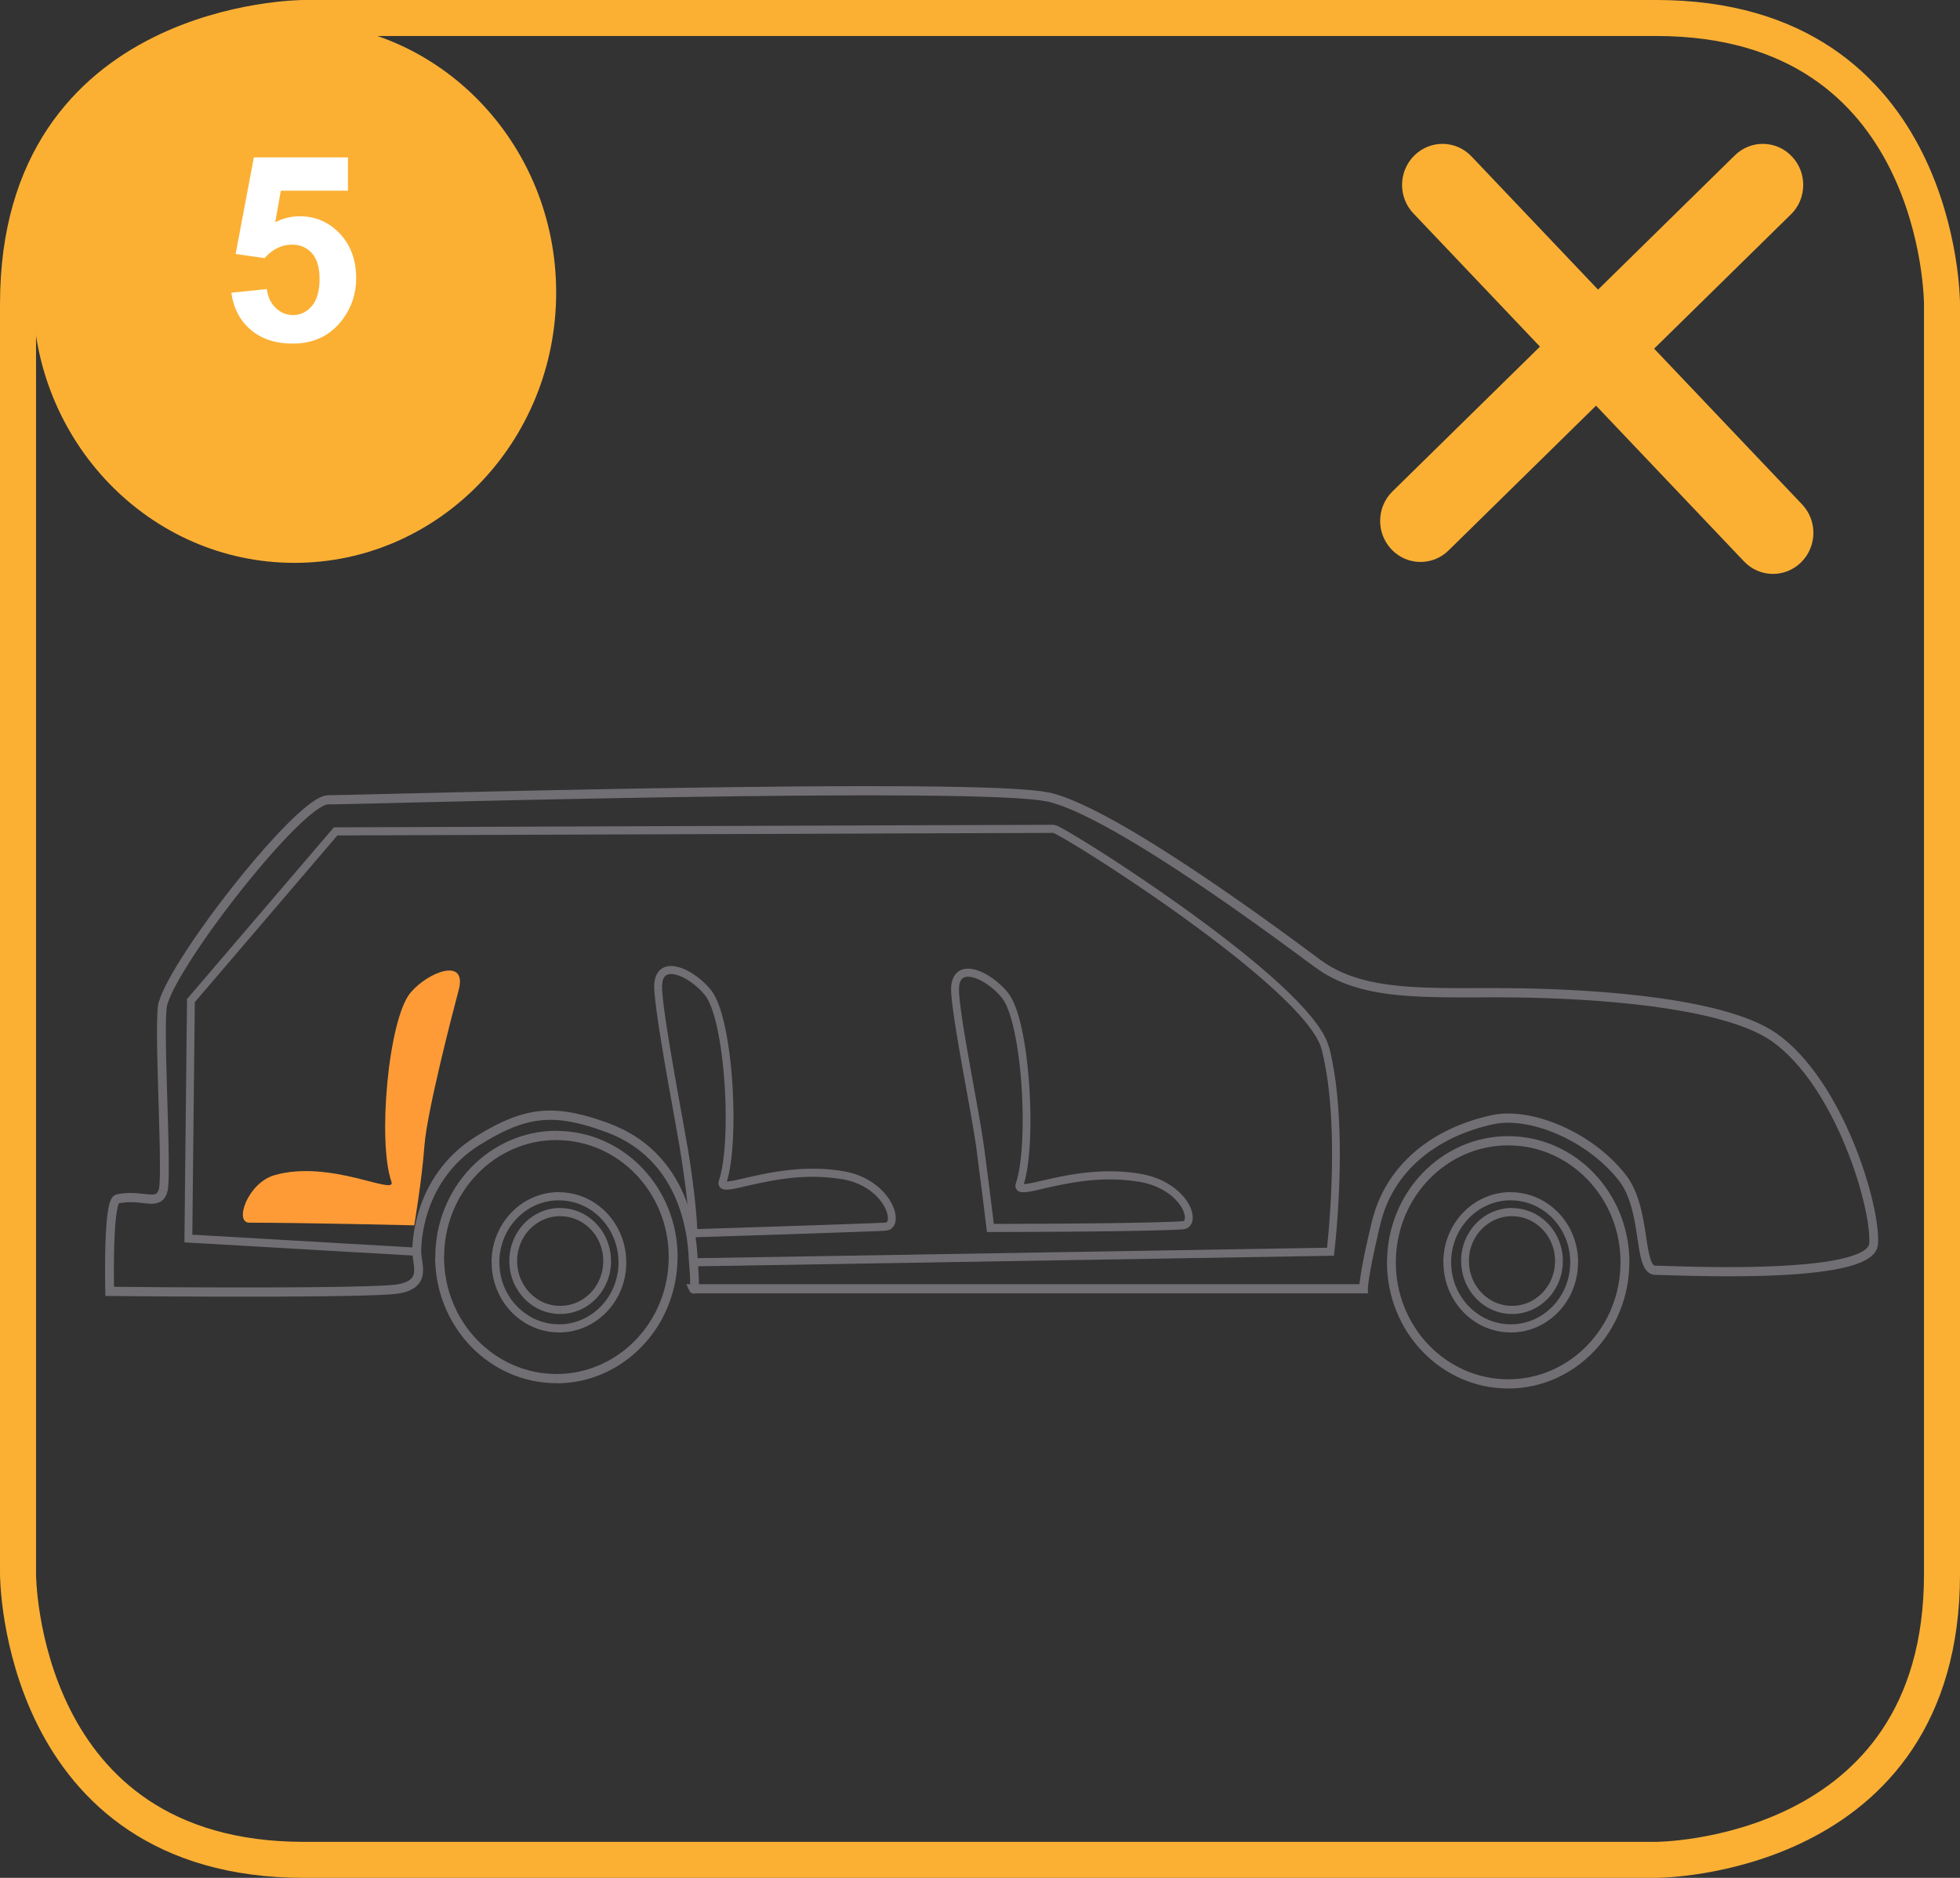 <?xml version="1.0" encoding="UTF-8"?>
<!DOCTYPE svg PUBLIC "-//W3C//DTD SVG 1.1//EN" "http://www.w3.org/Graphics/SVG/1.1/DTD/svg11.dtd">
<!-- Creator: CorelDRAW 2017 -->
<svg xmlns="http://www.w3.org/2000/svg" xml:space="preserve" width="48mm" height="46mm" version="1.1" style="shape-rendering:geometricPrecision; text-rendering:geometricPrecision; image-rendering:optimizeQuality; fill-rule:evenodd; clip-rule:evenodd"
viewBox="0 0 848.37 813.02"
 xmlns:xlink="http://www.w3.org/1999/xlink">
 <rect x="0" y="0" width="848.37" height="813.02" fill="#333333" stroke="none"/>
 <defs>
  <style type="text/css">
   <![CDATA[
    .str0 {stroke:#FBB034;stroke-width:15.59;stroke-miterlimit:4}
    .fil2 {fill:none;fill-rule:nonzero}
    .fil0 {fill:#716F73;fill-rule:nonzero}
    .fil4 {fill:white;fill-rule:nonzero}
    .fil3 {fill:#FBB034;fill-rule:nonzero}
    .fil1 {fill:#FE9B37;fill-rule:nonzero}
   ]]>
  </style>
 </defs>
 <g id="Слой_x0020_1">
  <g>
   <path class="fil0" d="M173.06 559.93l-0.68 -3.92 -0 0 1 -0.21 0.9 -0.24 0.8 -0.26 0.71 -0.28 0.62 -0.3 0.53 -0.3 0.45 -0.31 0.38 -0.32 0.32 -0.32 0.27 -0.32 0.22 -0.33 0.18 -0.34 0.15 -0.35 0.12 -0.37 0.1 -0.39 0.07 -0.42 0.05 -0.45 0.02 -0.47 0 -0.49 -0.02 -0.51 -0.04 -0.53 -0.05 -0.54 -0.07 -0.57 -0.08 -0.57 -0.08 -0.59 -0.09 -0.6 -0.08 -0.6 -0.08 -0.61 -0.07 -0.61 -0.06 -0.62 -0.04 -0.63 -0.01 -0.63 3.82 0 0.01 0.46 0.03 0.48 0.05 0.51 0.06 0.54 0.07 0.56 0.08 0.57 0.09 0.59 0.09 0.61 0.08 0.62 0.08 0.63 0.07 0.65 0.05 0.66 0.03 0.67 -0 0.68 -0.04 0.68 -0.07 0.69 -0.12 0.7 -0.17 0.7 -0.23 0.69 -0.3 0.69 -0.37 0.67 -0.43 0.64 -0.51 0.62 -0.58 0.57 -0.65 0.54 -0.72 0.49 -0.79 0.45 -0.86 0.41 -0.93 0.37 -1.01 0.33 -1.08 0.29 -1.17 0.25 -0 0zm-127.49 -0.77l3.82 -0.11 -1.89 -1.94 0.33 0 0.95 0.01 1.53 0.01 2.08 0.02 2.58 0.02 3.05 0.02 3.48 0.03 3.87 0.03 4.22 0.03 4.53 0.03 4.8 0.02 5.03 0.02 5.22 0.02 5.37 0.01 5.49 0.01 5.56 0 5.6 -0 5.59 -0.01 5.55 -0.02 5.47 -0.03 5.34 -0.04 5.18 -0.05 4.98 -0.06 4.74 -0.07 4.46 -0.09 4.14 -0.1 3.78 -0.11 3.38 -0.13 2.94 -0.15 2.45 -0.16 1.91 -0.18 1.29 -0.18 0.68 3.92 -1.56 0.22 -2.04 0.19 -2.53 0.17 -2.99 0.15 -3.42 0.13 -3.81 0.12 -4.16 0.1 -4.48 0.09 -4.75 0.07 -4.99 0.06 -5.19 0.05 -5.35 0.04 -5.47 0.03 -5.55 0.02 -5.6 0.01 -5.6 0 -5.56 -0 -5.49 -0.01 -5.38 -0.01 -5.22 -0.02 -5.03 -0.02 -4.8 -0.02 -4.53 -0.03 -4.22 -0.03 -3.87 -0.03 -3.48 -0.03 -3.05 -0.02 -2.59 -0.02 -2.08 -0.02 -1.53 -0.01 -0.95 -0.01 -0.33 -0 -1.89 -1.94zm1.89 1.94l-1.85 -0.02 -0.05 -1.92 1.89 1.94zm2.94 -43.99l0.75 3.91 0 0 0.4 -0.18 0.03 -0.02 -0.16 0.3 -0.22 0.58 -0.24 0.81 -0.22 1 -0.21 1.17 -0.19 1.31 -0.17 1.43 -0.16 1.54 -0.14 1.62 -0.12 1.7 -0.1 1.76 -0.09 1.8 -0.07 1.83 -0.06 1.84 -0.04 1.84 -0.04 1.83 -0.02 1.79 -0.02 1.75 -0.01 1.69 -0 1.62 0 1.53 0.01 1.43 0.01 1.32 0.01 1.18 0.02 1.04 0.01 0.88 0.01 0.71 0.01 0.53 0.01 0.32 0 0.11 -3.82 0.11 -0 -0.12 -0.01 -0.33 -0.01 -0.53 -0.01 -0.72 -0.01 -0.89 -0.02 -1.05 -0.01 -1.2 -0.01 -1.33 -0.01 -1.44 -0 -1.55 0 -1.64 0.01 -1.71 0.02 -1.77 0.02 -1.82 0.04 -1.85 0.05 -1.87 0.06 -1.87 0.07 -1.86 0.09 -1.84 0.11 -1.8 0.12 -1.75 0.14 -1.69 0.16 -1.61 0.19 -1.53 0.21 -1.43 0.24 -1.31 0.27 -1.2 0.32 -1.09 0.38 -0.98 0.5 -0.9 0.75 -0.82 1.18 -0.57 0 0zm18.34 -2.11l3.63 1.26 -0 0 -0.27 0.75 -0.32 0.7 -0.37 0.65 -0.43 0.59 -0.48 0.52 -0.54 0.45 -0.57 0.37 -0.6 0.3 -0.61 0.22 -0.62 0.16 -0.62 0.1 -0.62 0.06 -0.63 0.02 -0.63 -0.01 -0.64 -0.03 -0.64 -0.05 -0.66 -0.06 -0.67 -0.07 -0.68 -0.07 -0.7 -0.08 -0.72 -0.07 -0.74 -0.07 -0.75 -0.06 -0.77 -0.05 -0.79 -0.03 -0.81 -0.01 -0.84 0.01 -0.86 0.04 -0.87 0.07 -0.9 0.1 -0.93 0.14 -0.95 0.18 -0.75 -3.91 1.09 -0.2 1.06 -0.16 1.03 -0.12 1 -0.08 0.97 -0.04 0.94 -0.01 0.91 0.01 0.88 0.03 0.85 0.05 0.81 0.07 0.78 0.07 0.75 0.08 0.71 0.08 0.68 0.07 0.64 0.07 0.6 0.06 0.57 0.04 0.52 0.03 0.48 0.01 0.43 -0.01 0.39 -0.04 0.33 -0.05 0.28 -0.07 0.24 -0.08 0.2 -0.1 0.18 -0.12 0.16 -0.14 0.16 -0.18 0.17 -0.23 0.17 -0.3 0.17 -0.38 0.17 -0.46 -0 0zm3.63 1.26l-0 0 0.34 -1.06 -0.34 1.06zm-3.65 -82.44l3.67 1.12 0 0 -0.14 0.68 -0.14 1.12 -0.12 1.46 -0.09 1.77 -0.06 2.04 -0.04 2.28 -0.01 2.5 0.01 2.7 0.03 2.87 0.05 3.02 0.06 3.15 0.08 3.26 0.09 3.34 0.09 3.4 0.1 3.44 0.1 3.46 0.1 3.46 0.1 3.44 0.1 3.39 0.09 3.32 0.08 3.23 0.07 3.12 0.05 2.99 0.04 2.83 0.02 2.66 -0 2.47 -0.02 2.25 -0.05 2.02 -0.08 1.77 -0.12 1.51 -0.16 1.26 -0.25 1.07 -3.63 -1.26 0.11 -0.51 0.13 -0.98 0.1 -1.35 0.08 -1.66 0.05 -1.95 0.02 -2.2 0 -2.43 -0.02 -2.63 -0.04 -2.81 -0.05 -2.97 -0.07 -3.11 -0.08 -3.22 -0.09 -3.32 -0.1 -3.38 -0.1 -3.44 -0.1 -3.46 -0.1 -3.47 -0.1 -3.45 -0.1 -3.41 -0.09 -3.35 -0.08 -3.27 -0.06 -3.17 -0.05 -3.04 -0.03 -2.9 -0.01 -2.73 0.01 -2.54 0.04 -2.34 0.06 -2.11 0.09 -1.87 0.13 -1.62 0.17 -1.36 0.24 -1.15 0 0zm3.67 1.12l0 0 -0.2 0.7 0.2 -0.7zm69.57 -90.67l0 3.98 0 0 -0.75 0.13 -1.19 0.47 -1.51 0.84 -1.77 1.2 -1.98 1.53 -2.17 1.83 -2.33 2.12 -2.47 2.38 -2.58 2.61 -2.69 2.82 -2.77 3.01 -2.83 3.18 -2.88 3.32 -2.91 3.45 -2.93 3.55 -2.93 3.63 -2.91 3.68 -2.87 3.72 -2.82 3.73 -2.75 3.72 -2.67 3.69 -2.56 3.64 -2.44 3.57 -2.31 3.47 -2.16 3.35 -1.99 3.21 -1.8 3.05 -1.6 2.85 -1.37 2.64 -1.13 2.4 -0.87 2.12 -0.6 1.8 -3.67 -1.12 0.71 -2.13 0.97 -2.34 1.21 -2.56 1.44 -2.76 1.65 -2.95 1.85 -3.12 2.03 -3.27 2.19 -3.41 2.34 -3.52 2.48 -3.61 2.59 -3.68 2.69 -3.73 2.78 -3.76 2.85 -3.76 2.9 -3.75 2.94 -3.72 2.96 -3.66 2.96 -3.58 2.95 -3.48 2.92 -3.36 2.87 -3.22 2.81 -3.06 2.74 -2.87 2.64 -2.67 2.54 -2.45 2.42 -2.2 2.29 -1.94 2.15 -1.65 2 -1.35 1.87 -1.04 1.77 -0.69 1.76 -0.27 0 0zm312.42 -1.09l-0.83 3.89 0 0 -3.3 -0.57 -4.69 -0.51 -5.94 -0.43 -7.08 -0.36 -8.12 -0.29 -9.08 -0.23 -9.94 -0.16 -10.71 -0.11 -11.39 -0.05 -11.97 -0.01 -12.47 0.04 -12.88 0.08 -13.19 0.12 -13.41 0.15 -13.55 0.18 -13.6 0.2 -13.55 0.22 -13.42 0.24 -13.19 0.25 -12.88 0.26 -12.47 0.26 -11.98 0.26 -11.39 0.26 -10.72 0.25 -9.95 0.23 -9.1 0.22 -8.15 0.19 -7.12 0.17 -5.99 0.14 -4.78 0.1 -3.47 0.07 -2.1 0.02 0 -3.98 2.04 -0.02 3.46 -0.07 4.77 -0.1 5.99 -0.14 7.11 -0.17 8.15 -0.19 9.1 -0.22 9.96 -0.23 10.72 -0.25 11.4 -0.26 11.98 -0.26 12.48 -0.26 12.88 -0.26 13.2 -0.25 13.42 -0.24 13.56 -0.22 13.6 -0.2 13.56 -0.18 13.43 -0.15 13.2 -0.12 12.89 -0.08 12.48 -0.04 11.99 0.01 11.4 0.05 10.73 0.11 9.96 0.16 9.11 0.23 8.17 0.3 7.15 0.37 6.04 0.44 4.86 0.53 3.63 0.63 0 0zm117.12 72.41l-2.21 3.26 0 0 -1.25 -0.93 -1.61 -1.19 -1.94 -1.44 -2.25 -1.67 -2.55 -1.88 -2.82 -2.07 -3.08 -2.24 -3.31 -2.41 -3.52 -2.54 -3.72 -2.67 -3.89 -2.77 -4.04 -2.86 -4.18 -2.92 -4.29 -2.97 -4.38 -3 -4.46 -3.02 -4.51 -3.01 -4.54 -2.99 -4.55 -2.95 -4.55 -2.89 -4.52 -2.81 -4.47 -2.71 -4.4 -2.6 -4.31 -2.47 -4.2 -2.32 -4.07 -2.15 -3.91 -1.96 -3.73 -1.76 -3.54 -1.53 -3.31 -1.29 -3.07 -1.03 -2.79 -0.76 0.83 -3.89 3.03 0.82 3.25 1.09 3.46 1.35 3.65 1.58 3.83 1.8 3.99 2 4.13 2.18 4.25 2.35 4.36 2.5 4.44 2.62 4.5 2.74 4.55 2.83 4.57 2.9 4.58 2.96 4.57 3 4.53 3.02 4.48 3.03 4.4 3.01 4.31 2.98 4.19 2.93 4.06 2.86 3.9 2.78 3.73 2.67 3.53 2.55 3.32 2.41 3.08 2.25 2.83 2.07 2.55 1.88 2.26 1.67 1.94 1.44 1.6 1.19 1.24 0.92 0 0zm76.9 12.22l0 3.98 0 0 -3.17 0 -3.11 0.01 -3.06 0.01 -3.02 0.01 -2.97 0 -2.92 -0.01 -2.87 -0.02 -2.83 -0.03 -2.78 -0.05 -2.74 -0.07 -2.69 -0.09 -2.65 -0.12 -2.61 -0.15 -2.56 -0.18 -2.52 -0.21 -2.48 -0.25 -2.43 -0.29 -2.39 -0.34 -2.35 -0.39 -2.31 -0.44 -2.27 -0.49 -2.23 -0.55 -2.19 -0.61 -2.15 -0.67 -2.11 -0.74 -2.07 -0.81 -2.04 -0.88 -2 -0.96 -1.95 -1.04 -1.92 -1.12 -1.88 -1.21 -1.84 -1.29 2.21 -3.26 1.7 1.2 1.74 1.12 1.78 1.04 1.82 0.97 1.86 0.89 1.91 0.82 1.95 0.76 1.99 0.69 2.04 0.63 2.08 0.58 2.13 0.52 2.17 0.47 2.22 0.42 2.27 0.37 2.32 0.33 2.36 0.28 2.41 0.25 2.46 0.21 2.51 0.17 2.56 0.14 2.61 0.12 2.66 0.09 2.71 0.07 2.76 0.05 2.81 0.03 2.86 0.02 2.91 0.01 2.96 0 3.01 -0.01 3.06 -0.01 3.12 -0.01 3.17 -0 0 0zm120.82 19.8l-2.15 3.29 -0 0 -2.27 -1.49 -2.52 -1.42 -2.75 -1.36 -2.97 -1.28 -3.17 -1.21 -3.35 -1.15 -3.52 -1.07 -3.67 -1.01 -3.81 -0.94 -3.93 -0.88 -4.04 -0.81 -4.13 -0.75 -4.2 -0.7 -4.26 -0.64 -4.31 -0.59 -4.34 -0.53 -4.35 -0.48 -4.35 -0.44 -4.34 -0.39 -4.31 -0.35 -4.27 -0.3 -4.21 -0.27 -4.13 -0.23 -4.05 -0.2 -3.94 -0.16 -3.83 -0.14 -3.69 -0.11 -3.55 -0.08 -3.38 -0.06 -3.21 -0.04 -3.01 -0.02 -2.81 -0.01 0 -3.98 2.83 0.01 3.03 0.02 3.23 0.04 3.4 0.06 3.57 0.08 3.71 0.11 3.85 0.14 3.97 0.16 4.07 0.2 4.16 0.23 4.24 0.27 4.3 0.31 4.34 0.35 4.37 0.39 4.39 0.44 4.4 0.49 4.38 0.54 4.36 0.59 4.31 0.65 4.26 0.7 4.19 0.77 4.11 0.83 4.01 0.89 3.89 0.96 3.77 1.03 3.63 1.11 3.47 1.18 3.31 1.27 3.12 1.35 2.93 1.44 2.72 1.54 2.5 1.64 -0 0zm43.68 91.05l-3.81 -0.28 0 0 0.05 -1.47 -0.04 -1.71 -0.14 -1.92 -0.23 -2.12 -0.33 -2.29 -0.42 -2.45 -0.52 -2.6 -0.61 -2.73 -0.7 -2.85 -0.79 -2.95 -0.88 -3.05 -0.97 -3.12 -1.06 -3.18 -1.15 -3.24 -1.24 -3.27 -1.32 -3.3 -1.4 -3.31 -1.48 -3.3 -1.57 -3.29 -1.65 -3.26 -1.73 -3.22 -1.81 -3.16 -1.88 -3.09 -1.96 -3.01 -2.03 -2.91 -2.11 -2.81 -2.18 -2.69 -2.24 -2.55 -2.31 -2.41 -2.38 -2.25 -2.44 -2.08 -2.5 -1.89 2.15 -3.29 2.68 2.03 2.6 2.21 2.52 2.38 2.44 2.54 2.35 2.68 2.27 2.81 2.19 2.92 2.11 3.02 2.03 3.11 1.94 3.19 1.86 3.26 1.78 3.31 1.69 3.35 1.61 3.37 1.52 3.38 1.44 3.38 1.35 3.37 1.26 3.35 1.17 3.31 1.09 3.26 0.99 3.2 0.91 3.12 0.81 3.03 0.72 2.93 0.63 2.82 0.54 2.7 0.44 2.56 0.34 2.42 0.25 2.26 0.15 2.09 0.05 1.92 -0.06 1.75 0 0zm-96.38 13.29l0 -3.98 0 0 0.98 0.01 1.39 0.04 1.77 0.05 2.14 0.07 2.47 0.07 2.78 0.08 3.06 0.08 3.3 0.07 3.52 0.06 3.71 0.05 3.87 0.03 3.99 0 4.1 -0.02 4.16 -0.06 4.2 -0.1 4.21 -0.14 4.19 -0.18 4.13 -0.24 4.05 -0.29 3.94 -0.35 3.79 -0.41 3.62 -0.48 3.41 -0.55 3.17 -0.63 2.9 -0.71 2.58 -0.78 2.24 -0.85 1.84 -0.91 1.41 -0.94 0.95 -0.92 0.52 -0.84 0.19 -0.79 3.81 0.28 -0.5 2.1 -1.1 1.82 -1.54 1.51 -1.9 1.27 -2.22 1.1 -2.52 0.96 -2.8 0.85 -3.07 0.75 -3.31 0.66 -3.52 0.57 -3.71 0.49 -3.87 0.42 -4.01 0.36 -4.11 0.29 -4.18 0.24 -4.23 0.18 -4.25 0.14 -4.23 0.1 -4.19 0.06 -4.12 0.02 -4.02 -0 -3.89 -0.03 -3.73 -0.05 -3.54 -0.06 -3.32 -0.07 -3.07 -0.08 -2.79 -0.08 -2.48 -0.07 -2.14 -0.07 -1.77 -0.05 -1.36 -0.04 -0.91 -0.01 0 0zm-15.77 -40.79l2.97 -2.51 0 0 1.04 1.44 0.95 1.5 0.86 1.55 0.78 1.6 0.7 1.63 0.63 1.67 0.57 1.69 0.51 1.7 0.46 1.71 0.41 1.72 0.37 1.71 0.33 1.7 0.3 1.68 0.28 1.65 0.26 1.62 0.24 1.58 0.23 1.53 0.23 1.48 0.23 1.41 0.23 1.34 0.24 1.26 0.25 1.17 0.27 1.07 0.28 0.96 0.29 0.83 0.3 0.69 0.3 0.54 0.29 0.39 0.25 0.25 0.22 0.14 0.21 0.08 0.28 0.03 0 3.98 -1.1 -0.12 -1.03 -0.37 -0.91 -0.58 -0.76 -0.74 -0.63 -0.85 -0.52 -0.93 -0.44 -1.01 -0.38 -1.08 -0.34 -1.14 -0.3 -1.21 -0.27 -1.28 -0.25 -1.34 -0.24 -1.4 -0.23 -1.45 -0.23 -1.49 -0.23 -1.53 -0.24 -1.56 -0.25 -1.59 -0.27 -1.61 -0.3 -1.62 -0.32 -1.63 -0.35 -1.63 -0.39 -1.62 -0.43 -1.6 -0.47 -1.58 -0.52 -1.55 -0.57 -1.51 -0.63 -1.47 -0.69 -1.41 -0.75 -1.36 -0.82 -1.29 -0.89 -1.22 0 0zm-54.15 -24.48l-0.78 -3.9 0 0 1.62 -0.3 1.67 -0.22 1.71 -0.13 1.76 -0.05 1.79 0.03 1.83 0.11 1.86 0.19 1.88 0.26 1.91 0.33 1.93 0.41 1.94 0.48 1.95 0.55 1.97 0.62 1.97 0.69 1.97 0.75 1.97 0.82 1.97 0.89 1.95 0.95 1.94 1.01 1.93 1.07 1.91 1.14 1.88 1.2 1.85 1.25 1.82 1.31 1.78 1.37 1.74 1.43 1.7 1.48 1.65 1.54 1.6 1.59 1.54 1.65 1.48 1.7 1.42 1.75 -2.97 2.51 -1.33 -1.64 -1.39 -1.59 -1.45 -1.55 -1.51 -1.5 -1.56 -1.45 -1.61 -1.4 -1.65 -1.35 -1.69 -1.3 -1.73 -1.25 -1.76 -1.19 -1.79 -1.14 -1.81 -1.08 -1.83 -1.02 -1.85 -0.96 -1.86 -0.9 -1.87 -0.84 -1.87 -0.78 -1.87 -0.72 -1.86 -0.65 -1.86 -0.58 -1.85 -0.52 -1.83 -0.45 -1.8 -0.38 -1.78 -0.31 -1.75 -0.24 -1.71 -0.17 -1.67 -0.1 -1.63 -0.03 -1.58 0.05 -1.53 0.12 -1.47 0.19 -1.41 0.26 0 0zm-49.07 43.16l-3.71 -0.97 0 0 0.57 -2.2 0.65 -2.16 0.73 -2.12 0.81 -2.07 0.88 -2.03 0.96 -1.99 1.03 -1.94 1.11 -1.89 1.18 -1.85 1.25 -1.8 1.32 -1.75 1.38 -1.7 1.45 -1.65 1.52 -1.6 1.58 -1.55 1.64 -1.49 1.71 -1.44 1.77 -1.39 1.82 -1.33 1.88 -1.28 1.94 -1.22 2 -1.17 2.05 -1.11 2.11 -1.05 2.16 -1 2.21 -0.94 2.26 -0.88 2.31 -0.82 2.36 -0.76 2.41 -0.7 2.45 -0.64 2.5 -0.58 0.78 3.9 -2.4 0.55 -2.35 0.62 -2.31 0.67 -2.26 0.73 -2.21 0.78 -2.16 0.84 -2.11 0.89 -2.05 0.95 -2 1 -1.95 1.05 -1.89 1.1 -1.83 1.16 -1.77 1.2 -1.72 1.25 -1.66 1.3 -1.6 1.35 -1.54 1.4 -1.48 1.44 -1.41 1.49 -1.35 1.54 -1.29 1.58 -1.22 1.63 -1.16 1.67 -1.09 1.71 -1.03 1.76 -0.96 1.8 -0.89 1.84 -0.82 1.89 -0.75 1.93 -0.68 1.97 -0.61 2.01 -0.53 2.05 0 0zm-7.35 30.12l0 -3.98 -1.91 1.99 0 -0.07 0 -0.08 0 -0.1 0.01 -0.16 0.01 -0.19 0.02 -0.25 0.02 -0.29 0.03 -0.32 0.04 -0.38 0.05 -0.43 0.06 -0.49 0.07 -0.54 0.08 -0.6 0.09 -0.66 0.11 -0.72 0.12 -0.79 0.14 -0.85 0.16 -0.92 0.17 -0.99 0.19 -1.07 0.21 -1.14 0.23 -1.22 0.26 -1.3 0.28 -1.38 0.3 -1.46 0.33 -1.55 0.36 -1.63 0.38 -1.72 0.41 -1.81 0.44 -1.91 0.47 -2 0.5 -2.1 3.71 0.97 -0.5 2.09 -0.47 1.99 -0.43 1.89 -0.41 1.8 -0.38 1.71 -0.35 1.62 -0.33 1.53 -0.3 1.44 -0.28 1.36 -0.25 1.27 -0.23 1.19 -0.21 1.12 -0.19 1.04 -0.17 0.97 -0.15 0.9 -0.14 0.83 -0.12 0.76 -0.1 0.69 -0.09 0.63 -0.08 0.57 -0.07 0.51 -0.05 0.45 -0.04 0.4 -0.03 0.34 -0.03 0.3 -0.02 0.24 -0.01 0.19 -0.01 0.15 -0 0.1 -0 0.08 0 0.03 0 -0.03 -1.91 1.99zm1.91 -1.99l0 1.99 -1.91 0 1.91 -1.99zm-291.95 -1.99l290.04 0 0 3.98 -290.04 0 -1.71 -1.1 1.71 -2.88zm-1.71 2.88l-1.39 -2.88 3.1 0 -1.71 2.88zm-0.2 -12.17l3.81 -0.33 0 0 0.1 1.25 0.08 1.16 0.07 1.07 0.06 0.99 0.05 0.91 0.04 0.84 0.03 0.77 0.02 0.69 0.02 0.63 0.01 0.57 0 0.51 -0.01 0.46 -0.01 0.41 -0.02 0.37 -0.02 0.33 -0.03 0.3 -0.04 0.28 -0.05 0.27 -0.07 0.28 -0.11 0.31 -0.18 0.34 -0.3 0.38 -0.58 0.42 -0.77 0.19 -0.69 -0.11 -0.47 -0.24 -0.3 -0.25 -0.17 -0.19 -0.11 -0.16 -0.09 -0.15 -0.03 -0.05 -0.04 -0.09 3.42 -1.79 -0.04 -0.08 -0.01 -0.02 -0.06 -0.1 -0.08 -0.11 -0.13 -0.14 -0.24 -0.2 -0.41 -0.21 -0.63 -0.1 -0.71 0.17 -0.52 0.37 -0.23 0.3 -0.11 0.21 -0.04 0.12 -0.01 0.04 0.01 -0.05 0.02 -0.11 0.02 -0.17 0.02 -0.23 0.01 -0.28 0.01 -0.34 0.01 -0.4 -0 -0.46 -0.01 -0.52 -0.01 -0.59 -0.02 -0.66 -0.03 -0.73 -0.04 -0.81 -0.05 -0.89 -0.06 -0.97 -0.07 -1.05 -0.08 -1.14 -0.1 -1.23 0 0zm-36.08 -56.65l1.27 -3.76 0 0 3.49 1.41 3.28 1.55 3.07 1.69 2.87 1.82 2.67 1.93 2.48 2.04 2.3 2.13 2.12 2.21 1.95 2.27 1.78 2.32 1.63 2.36 1.48 2.39 1.33 2.41 1.2 2.42 1.07 2.41 0.95 2.39 0.84 2.36 0.74 2.32 0.63 2.27 0.55 2.2 0.46 2.13 0.39 2.04 0.32 1.94 0.26 1.83 0.21 1.71 0.16 1.58 0.12 1.44 0.09 1.28 0.06 1.11 0.05 0.92 0.04 0.72 0.03 0.48 -3.81 0.33 -0.04 -0.59 -0.04 -0.74 -0.05 -0.91 -0.06 -1.07 -0.08 -1.22 -0.12 -1.37 -0.15 -1.51 -0.19 -1.63 -0.25 -1.74 -0.31 -1.85 -0.37 -1.94 -0.44 -2.01 -0.52 -2.08 -0.6 -2.14 -0.69 -2.19 -0.79 -2.22 -0.89 -2.24 -1 -2.26 -1.12 -2.26 -1.25 -2.25 -1.37 -2.23 -1.51 -2.2 -1.66 -2.16 -1.81 -2.11 -1.96 -2.04 -2.13 -1.97 -2.3 -1.89 -2.49 -1.8 -2.67 -1.69 -2.87 -1.58 -3.08 -1.46 -3.29 -1.32 0 0zm-54.41 5.55l-1.97 -3.41 0 0 1.95 -1.2 1.9 -1.13 1.86 -1.06 1.83 -0.99 1.8 -0.93 1.77 -0.86 1.74 -0.79 1.72 -0.73 1.71 -0.66 1.69 -0.6 1.68 -0.53 1.67 -0.47 1.67 -0.4 1.66 -0.33 1.67 -0.27 1.67 -0.2 1.68 -0.13 1.69 -0.07 1.7 -0.01 1.72 0.06 1.73 0.12 1.75 0.18 1.78 0.24 1.8 0.31 1.83 0.37 1.87 0.43 1.91 0.48 1.95 0.55 1.99 0.6 2.04 0.66 2.09 0.72 2.15 0.77 -1.27 3.76 -2.09 -0.75 -2.03 -0.69 -1.97 -0.64 -1.92 -0.58 -1.87 -0.52 -1.82 -0.46 -1.77 -0.4 -1.73 -0.35 -1.69 -0.29 -1.66 -0.23 -1.63 -0.17 -1.6 -0.11 -1.58 -0.05 -1.56 0.01 -1.54 0.07 -1.54 0.12 -1.53 0.19 -1.53 0.24 -1.53 0.31 -1.53 0.37 -1.55 0.43 -1.56 0.49 -1.58 0.56 -1.6 0.62 -1.62 0.69 -1.65 0.75 -1.69 0.82 -1.72 0.89 -1.76 0.96 -1.8 1.03 -1.85 1.1 -1.9 1.16 0 0zm-25.44 46.35l-3.82 0 0 0.07 -0 -0.13 -0 -0.28 0 -0.46 0.01 -0.62 0.03 -0.76 0.05 -0.91 0.08 -1.04 0.11 -1.17 0.15 -1.29 0.19 -1.4 0.24 -1.5 0.3 -1.59 0.36 -1.68 0.42 -1.76 0.49 -1.82 0.57 -1.88 0.65 -1.94 0.74 -1.98 0.84 -2.01 0.94 -2.04 1.05 -2.07 1.16 -2.07 1.28 -2.08 1.4 -2.07 1.53 -2.06 1.66 -2.03 1.8 -2 1.94 -1.95 2.09 -1.91 2.25 -1.85 2.41 -1.78 2.57 -1.7 1.97 3.41 -2.41 1.59 -2.25 1.66 -2.1 1.72 -1.95 1.78 -1.81 1.82 -1.67 1.86 -1.54 1.89 -1.42 1.91 -1.3 1.92 -1.18 1.93 -1.08 1.93 -0.97 1.92 -0.88 1.91 -0.78 1.88 -0.69 1.85 -0.61 1.81 -0.53 1.76 -0.46 1.71 -0.4 1.65 -0.33 1.57 -0.28 1.49 -0.22 1.4 -0.18 1.3 -0.14 1.2 -0.1 1.09 -0.07 0.96 -0.04 0.83 -0.03 0.7 -0.01 0.55 0 0.39 0 0.24 0 0.05 0 0.07zm-0 -0.07l0 0.05 0 0.02 -0 -0.07z"/>
  </g>
  <g>
   <path class="fil0" d="M81.63 534.46l98.87 5.72 -0.19 3.51 -98.87 -5.72 -1.59 -1.77 1.78 -1.74zm-0.19 3.51l-1.61 -0.09 0.02 -1.68 1.59 1.77zm2.88 -104.73l-1.1 102.99 -3.38 -0.04 1.1 -102.99 0.43 -1.15 2.95 1.19zm-3.38 -0.04l0.01 -0.66 0.42 -0.49 -0.43 1.15zm65.57 -72.05l-62.62 73.24 -2.52 -2.34 62.62 -73.24 1.25 -0.59 1.27 2.93zm-2.52 -2.34l0.5 -0.59 0.75 -0 -1.25 0.59zm312.16 -1.73l0 3.52 0 0 -1.18 0 -2.85 0.01 -4.41 0.02 -5.86 0.02 -7.19 0.02 -8.42 0.03 -9.53 0.03 -10.53 0.04 -11.41 0.04 -12.19 0.04 -12.85 0.05 -13.4 0.05 -13.84 0.05 -14.17 0.05 -14.38 0.05 -14.48 0.05 -14.47 0.05 -14.35 0.05 -14.12 0.05 -13.77 0.05 -13.31 0.05 -12.74 0.05 -12.06 0.04 -11.27 0.04 -10.36 0.04 -9.34 0.03 -8.22 0.03 -6.97 0.02 -5.62 0.02 -4.15 0.02 -2.57 0.01 -0.88 0 -0.01 -3.51 0.88 -0 2.57 -0.01 4.15 -0.02 5.62 -0.02 6.97 -0.02 8.22 -0.03 9.34 -0.03 10.36 -0.04 11.27 -0.04 12.06 -0.04 12.74 -0.05 13.31 -0.05 13.77 -0.05 14.12 -0.05 14.35 -0.05 14.47 -0.05 14.48 -0.05 14.38 -0.05 14.17 -0.05 13.84 -0.05 13.4 -0.05 12.85 -0.05 12.19 -0.04 11.41 -0.04 10.53 -0.04 9.53 -0.03 8.42 -0.03 7.19 -0.02 5.86 -0.02 4.41 -0.02 2.85 -0.01 1.19 -0.01 0 0zm119.18 96.29l-3.26 0.9 0 0 -0.86 -2.43 -1.41 -2.73 -1.93 -2.99 -2.42 -3.2 -2.87 -3.38 -3.28 -3.52 -3.65 -3.65 -3.98 -3.75 -4.27 -3.83 -4.52 -3.89 -4.74 -3.93 -4.92 -3.96 -5.06 -3.95 -5.16 -3.93 -5.23 -3.89 -5.25 -3.83 -5.24 -3.75 -5.2 -3.65 -5.11 -3.53 -4.99 -3.39 -4.83 -3.23 -4.63 -3.05 -4.4 -2.86 -4.12 -2.64 -3.81 -2.4 -3.46 -2.14 -3.08 -1.86 -2.65 -1.57 -2.18 -1.24 -1.66 -0.9 -1.07 -0.52 0.04 -0.06 0 -3.52 1.25 0.33 1.28 0.62 1.76 0.95 2.24 1.28 2.68 1.59 3.1 1.88 3.49 2.16 3.83 2.41 4.14 2.65 4.41 2.87 4.65 3.07 4.84 3.25 5.01 3.41 5.13 3.55 5.22 3.67 5.27 3.77 5.28 3.85 5.25 3.91 5.19 3.96 5.09 3.98 4.96 3.98 4.78 3.97 4.57 3.94 4.33 3.89 4.05 3.82 3.72 3.73 3.37 3.63 2.98 3.51 2.55 3.38 2.09 3.24 1.59 3.11 1.04 2.98 0 0zm0.59 90.32l-0.05 -3.51 -1.65 1.53 0.02 -0.15 0.05 -0.45 0.08 -0.74 0.11 -1.01 0.13 -1.27 0.15 -1.52 0.17 -1.76 0.17 -1.98 0.18 -2.18 0.18 -2.38 0.18 -2.56 0.18 -2.73 0.17 -2.88 0.15 -3.02 0.14 -3.14 0.11 -3.26 0.09 -3.36 0.06 -3.44 0.02 -3.52 -0.01 -3.58 -0.05 -3.62 -0.1 -3.65 -0.15 -3.67 -0.2 -3.67 -0.26 -3.67 -0.32 -3.64 -0.39 -3.6 -0.45 -3.56 -0.53 -3.49 -0.6 -3.41 -0.68 -3.32 -0.77 -3.22 3.26 -0.9 0.79 3.33 0.7 3.43 0.62 3.51 0.54 3.58 0.46 3.63 0.39 3.68 0.32 3.71 0.27 3.73 0.21 3.73 0.15 3.72 0.1 3.7 0.05 3.66 0.01 3.61 -0.02 3.55 -0.06 3.48 -0.09 3.39 -0.11 3.29 -0.14 3.17 -0.16 3.05 -0.17 2.9 -0.18 2.75 -0.18 2.58 -0.19 2.4 -0.18 2.2 -0.18 1.99 -0.17 1.77 -0.15 1.54 -0.13 1.29 -0.11 1.03 -0.08 0.75 -0.05 0.47 -0.02 0.16 -1.65 1.53zm1.65 -1.53l-0.19 1.51 -1.46 0.02 1.65 -1.53zm-277.45 2.6l275.75 -4.58 0.05 3.51 -275.75 4.58 -0.05 -3.51z"/>
  </g>
  <g>
   <path class="fil0" d="M240.83 598.86l0 -3.98 0 0 2.5 -0.07 2.47 -0.19 2.43 -0.32 2.39 -0.45 2.35 -0.57 2.31 -0.68 2.26 -0.8 2.21 -0.91 2.15 -1.01 2.1 -1.12 2.03 -1.22 1.98 -1.32 1.91 -1.41 1.84 -1.5 1.76 -1.59 1.69 -1.68 1.61 -1.76 1.53 -1.84 1.45 -1.91 1.35 -1.99 1.27 -2.05 1.17 -2.12 1.07 -2.18 0.97 -2.24 0.87 -2.3 0.77 -2.35 0.65 -2.4 0.54 -2.45 0.43 -2.49 0.31 -2.53 0.19 -2.57 0.06 -2.61 3.82 0 -0.07 2.81 -0.21 2.77 -0.33 2.73 -0.46 2.69 -0.59 2.64 -0.71 2.6 -0.83 2.54 -0.94 2.48 -1.05 2.42 -1.16 2.36 -1.26 2.29 -1.36 2.22 -1.46 2.14 -1.56 2.06 -1.65 1.98 -1.74 1.9 -1.82 1.81 -1.9 1.72 -1.98 1.62 -2.06 1.53 -2.13 1.42 -2.2 1.32 -2.26 1.21 -2.32 1.1 -2.38 0.98 -2.44 0.86 -2.49 0.74 -2.54 0.61 -2.58 0.48 -2.62 0.35 -2.66 0.21 -2.7 0.07 0 0zm-52.45 -54.63l3.82 0 0 0 0.06 2.61 0.19 2.57 0.31 2.53 0.43 2.49 0.54 2.45 0.65 2.4 0.77 2.35 0.87 2.3 0.97 2.24 1.07 2.18 1.17 2.12 1.27 2.05 1.35 1.99 1.45 1.91 1.53 1.84 1.61 1.76 1.69 1.68 1.76 1.59 1.84 1.5 1.91 1.41 1.97 1.32 2.04 1.22 2.1 1.12 2.15 1.01 2.21 0.91 2.26 0.8 2.3 0.68 2.35 0.57 2.39 0.45 2.43 0.32 2.47 0.19 2.5 0.07 0 3.98 -2.7 -0.07 -2.66 -0.21 -2.62 -0.35 -2.58 -0.48 -2.54 -0.61 -2.49 -0.74 -2.44 -0.86 -2.38 -0.98 -2.33 -1.1 -2.26 -1.21 -2.2 -1.32 -2.13 -1.42 -2.06 -1.53 -1.98 -1.62 -1.9 -1.72 -1.82 -1.81 -1.74 -1.9 -1.65 -1.98 -1.56 -2.06 -1.46 -2.14 -1.36 -2.22 -1.26 -2.29 -1.16 -2.36 -1.05 -2.42 -0.94 -2.48 -0.83 -2.54 -0.71 -2.6 -0.59 -2.64 -0.46 -2.69 -0.33 -2.73 -0.21 -2.77 -0.07 -2.81 0 0zm52.45 -54.63l0 3.98 0 0 -2.5 0.07 -2.47 0.19 -2.43 0.32 -2.39 0.45 -2.35 0.57 -2.3 0.68 -2.26 0.8 -2.21 0.91 -2.15 1.01 -2.1 1.12 -2.04 1.22 -1.97 1.32 -1.91 1.41 -1.84 1.5 -1.76 1.59 -1.69 1.68 -1.61 1.76 -1.53 1.84 -1.44 1.91 -1.35 1.99 -1.27 2.05 -1.17 2.12 -1.07 2.18 -0.97 2.24 -0.87 2.3 -0.77 2.35 -0.65 2.4 -0.54 2.45 -0.43 2.49 -0.31 2.53 -0.19 2.57 -0.06 2.61 -3.82 0 0.07 -2.81 0.21 -2.77 0.33 -2.73 0.46 -2.69 0.59 -2.64 0.71 -2.59 0.83 -2.54 0.94 -2.48 1.05 -2.42 1.16 -2.36 1.26 -2.29 1.36 -2.22 1.46 -2.14 1.56 -2.06 1.65 -1.98 1.74 -1.9 1.82 -1.81 1.9 -1.72 1.98 -1.62 2.06 -1.52 2.13 -1.42 2.2 -1.31 2.26 -1.21 2.33 -1.1 2.38 -0.98 2.44 -0.86 2.49 -0.74 2.54 -0.61 2.58 -0.48 2.62 -0.35 2.66 -0.21 2.7 -0.07 0 0zm52.45 54.63l-3.82 0 0 0 -0.06 -2.61 -0.19 -2.57 -0.31 -2.53 -0.43 -2.49 -0.54 -2.45 -0.65 -2.4 -0.77 -2.35 -0.87 -2.3 -0.97 -2.24 -1.07 -2.18 -1.17 -2.12 -1.27 -2.05 -1.35 -1.99 -1.44 -1.91 -1.53 -1.84 -1.61 -1.76 -1.69 -1.68 -1.76 -1.59 -1.84 -1.5 -1.91 -1.41 -1.98 -1.32 -2.03 -1.22 -2.1 -1.12 -2.15 -1.01 -2.21 -0.91 -2.26 -0.8 -2.31 -0.68 -2.35 -0.57 -2.39 -0.45 -2.43 -0.32 -2.47 -0.19 -2.5 -0.07 0 -3.98 2.7 0.07 2.66 0.21 2.62 0.35 2.58 0.48 2.54 0.61 2.49 0.74 2.44 0.86 2.38 0.98 2.32 1.1 2.26 1.21 2.2 1.31 2.13 1.42 2.06 1.52 1.98 1.62 1.9 1.72 1.82 1.81 1.74 1.9 1.65 1.98 1.56 2.06 1.46 2.14 1.36 2.22 1.26 2.29 1.16 2.36 1.05 2.42 0.94 2.48 0.83 2.54 0.71 2.59 0.59 2.64 0.46 2.69 0.33 2.73 0.21 2.77 0.07 2.81 0 0z"/>
  </g>
  <g>
   <path class="fil0" d="M652.81 601.15l0 -3.98 0 0 2.5 -0.07 2.47 -0.19 2.43 -0.32 2.39 -0.45 2.35 -0.57 2.31 -0.68 2.26 -0.8 2.21 -0.91 2.15 -1.01 2.1 -1.12 2.03 -1.22 1.97 -1.32 1.91 -1.41 1.84 -1.51 1.76 -1.59 1.69 -1.68 1.61 -1.76 1.53 -1.84 1.44 -1.91 1.36 -1.98 1.27 -2.06 1.17 -2.12 1.07 -2.18 0.97 -2.24 0.87 -2.3 0.77 -2.35 0.65 -2.4 0.54 -2.45 0.43 -2.49 0.31 -2.54 0.19 -2.57 0.06 -2.61 3.82 0 -0.07 2.81 -0.21 2.77 -0.33 2.73 -0.46 2.69 -0.59 2.64 -0.71 2.59 -0.83 2.54 -0.94 2.48 -1.05 2.42 -1.16 2.36 -1.26 2.29 -1.36 2.22 -1.46 2.14 -1.56 2.06 -1.65 1.98 -1.74 1.9 -1.82 1.81 -1.9 1.72 -1.98 1.62 -2.06 1.52 -2.13 1.42 -2.2 1.31 -2.26 1.21 -2.32 1.1 -2.38 0.98 -2.44 0.86 -2.49 0.74 -2.54 0.61 -2.58 0.48 -2.62 0.35 -2.66 0.21 -2.7 0.07 0 0zm-52.46 -54.63l3.82 0 0 0 0.06 2.61 0.19 2.57 0.31 2.54 0.43 2.49 0.54 2.45 0.66 2.4 0.76 2.35 0.87 2.3 0.98 2.24 1.07 2.18 1.17 2.12 1.27 2.06 1.35 1.98 1.44 1.91 1.53 1.84 1.61 1.76 1.69 1.68 1.77 1.59 1.84 1.5 1.91 1.41 1.97 1.32 2.04 1.22 2.1 1.12 2.15 1.01 2.21 0.91 2.26 0.8 2.31 0.68 2.35 0.57 2.39 0.45 2.43 0.32 2.47 0.19 2.5 0.07 0 3.98 -2.7 -0.07 -2.66 -0.21 -2.62 -0.35 -2.59 -0.48 -2.54 -0.61 -2.49 -0.74 -2.44 -0.86 -2.38 -0.98 -2.32 -1.1 -2.26 -1.2 -2.2 -1.32 -2.13 -1.42 -2.06 -1.52 -1.98 -1.62 -1.9 -1.72 -1.82 -1.81 -1.74 -1.9 -1.65 -1.98 -1.56 -2.06 -1.46 -2.14 -1.36 -2.22 -1.26 -2.29 -1.16 -2.36 -1.05 -2.42 -0.94 -2.48 -0.82 -2.54 -0.71 -2.59 -0.59 -2.64 -0.46 -2.69 -0.33 -2.73 -0.21 -2.77 -0.07 -2.81 0 0zm52.46 -54.63l0 3.98 0 0 -2.5 0.07 -2.47 0.19 -2.43 0.32 -2.39 0.45 -2.35 0.57 -2.31 0.68 -2.26 0.8 -2.21 0.91 -2.15 1.01 -2.1 1.12 -2.04 1.22 -1.97 1.32 -1.91 1.41 -1.84 1.5 -1.77 1.59 -1.69 1.68 -1.61 1.76 -1.53 1.84 -1.44 1.91 -1.35 1.98 -1.27 2.06 -1.17 2.12 -1.07 2.18 -0.98 2.24 -0.87 2.3 -0.76 2.35 -0.66 2.4 -0.54 2.45 -0.43 2.49 -0.31 2.54 -0.19 2.57 -0.06 2.61 -3.82 0 0.07 -2.81 0.21 -2.77 0.33 -2.73 0.46 -2.69 0.59 -2.64 0.71 -2.59 0.82 -2.54 0.94 -2.48 1.05 -2.42 1.16 -2.35 1.26 -2.29 1.36 -2.22 1.46 -2.14 1.56 -2.06 1.65 -1.98 1.74 -1.9 1.82 -1.81 1.9 -1.72 1.98 -1.62 2.06 -1.52 2.13 -1.42 2.2 -1.32 2.26 -1.2 2.32 -1.1 2.38 -0.98 2.44 -0.86 2.49 -0.74 2.54 -0.61 2.59 -0.48 2.62 -0.35 2.66 -0.21 2.7 -0.07 0 0zm52.44 54.63l-3.82 0 0 0 -0.06 -2.61 -0.19 -2.57 -0.31 -2.54 -0.43 -2.49 -0.54 -2.45 -0.65 -2.4 -0.77 -2.35 -0.87 -2.3 -0.97 -2.24 -1.07 -2.18 -1.17 -2.12 -1.27 -2.06 -1.36 -1.98 -1.44 -1.91 -1.53 -1.84 -1.61 -1.76 -1.69 -1.68 -1.76 -1.59 -1.84 -1.5 -1.91 -1.41 -1.97 -1.32 -2.03 -1.22 -2.1 -1.12 -2.15 -1.01 -2.21 -0.91 -2.26 -0.8 -2.31 -0.68 -2.35 -0.57 -2.39 -0.45 -2.43 -0.32 -2.47 -0.19 -2.5 -0.07 0 -3.98 2.7 0.07 2.66 0.21 2.62 0.35 2.58 0.48 2.54 0.61 2.49 0.74 2.44 0.86 2.38 0.98 2.32 1.1 2.26 1.21 2.2 1.31 2.13 1.42 2.06 1.52 1.98 1.62 1.9 1.72 1.82 1.81 1.74 1.9 1.65 1.98 1.56 2.06 1.46 2.14 1.36 2.22 1.26 2.29 1.16 2.36 1.05 2.42 0.94 2.48 0.83 2.54 0.71 2.6 0.59 2.64 0.46 2.69 0.33 2.73 0.21 2.77 0.07 2.81 0 0z"/>
  </g>
  <g>
   <path class="fil0" d="M241.93 576.88l0 -3.52 0 0 1.33 -0.03 1.31 -0.1 1.29 -0.17 1.27 -0.24 1.25 -0.3 1.22 -0.36 1.2 -0.42 1.17 -0.48 1.14 -0.54 1.11 -0.59 1.08 -0.65 1.05 -0.7 1.01 -0.75 0.97 -0.8 0.94 -0.84 0.89 -0.89 0.86 -0.93 0.81 -0.97 0.77 -1.01 0.72 -1.05 0.67 -1.09 0.62 -1.12 0.57 -1.16 0.52 -1.19 0.46 -1.22 0.4 -1.25 0.35 -1.27 0.29 -1.3 0.23 -1.32 0.16 -1.34 0.1 -1.36 0.03 -1.38 3.38 0 -0.04 1.56 -0.11 1.54 -0.19 1.52 -0.26 1.5 -0.32 1.47 -0.39 1.44 -0.46 1.41 -0.52 1.38 -0.58 1.34 -0.64 1.31 -0.7 1.27 -0.76 1.23 -0.81 1.19 -0.86 1.15 -0.92 1.1 -0.97 1.05 -1.01 1.01 -1.06 0.95 -1.1 0.9 -1.14 0.84 -1.18 0.79 -1.22 0.73 -1.26 0.67 -1.29 0.61 -1.33 0.54 -1.35 0.48 -1.39 0.41 -1.41 0.34 -1.44 0.27 -1.46 0.19 -1.48 0.12 -1.5 0.04 0 0zm-29.16 -30.36l3.38 0 0 0 0.03 1.38 0.1 1.36 0.16 1.34 0.23 1.32 0.29 1.3 0.35 1.27 0.4 1.25 0.46 1.22 0.52 1.19 0.57 1.16 0.62 1.12 0.67 1.09 0.72 1.05 0.77 1.02 0.81 0.97 0.86 0.93 0.9 0.89 0.94 0.84 0.97 0.8 1.01 0.75 1.05 0.7 1.08 0.65 1.11 0.59 1.14 0.54 1.17 0.48 1.2 0.42 1.22 0.36 1.25 0.3 1.27 0.24 1.29 0.17 1.31 0.1 1.33 0.03 0 3.52 -1.5 -0.04 -1.48 -0.12 -1.46 -0.19 -1.44 -0.27 -1.41 -0.34 -1.38 -0.41 -1.35 -0.48 -1.33 -0.54 -1.29 -0.61 -1.26 -0.67 -1.22 -0.73 -1.18 -0.79 -1.14 -0.84 -1.1 -0.9 -1.06 -0.95 -1.01 -1 -0.97 -1.06 -0.92 -1.1 -0.87 -1.15 -0.81 -1.19 -0.76 -1.23 -0.7 -1.27 -0.64 -1.31 -0.59 -1.35 -0.52 -1.38 -0.46 -1.41 -0.39 -1.44 -0.32 -1.47 -0.26 -1.5 -0.19 -1.52 -0.11 -1.54 -0.04 -1.56 0 0zm29.16 -30.37l0 3.52 0 0 -1.33 0.03 -1.31 0.1 -1.29 0.17 -1.27 0.24 -1.25 0.3 -1.22 0.36 -1.2 0.42 -1.17 0.48 -1.14 0.54 -1.11 0.59 -1.08 0.65 -1.05 0.7 -1.01 0.75 -0.97 0.8 -0.94 0.84 -0.9 0.89 -0.85 0.93 -0.81 0.98 -0.77 1.01 -0.72 1.05 -0.67 1.09 -0.62 1.12 -0.57 1.16 -0.52 1.19 -0.46 1.22 -0.4 1.25 -0.35 1.27 -0.29 1.3 -0.23 1.32 -0.16 1.34 -0.1 1.36 -0.03 1.38 -3.38 0 0.04 -1.56 0.11 -1.54 0.19 -1.52 0.26 -1.5 0.32 -1.47 0.39 -1.44 0.46 -1.41 0.52 -1.38 0.59 -1.35 0.64 -1.31 0.7 -1.27 0.76 -1.23 0.81 -1.19 0.87 -1.15 0.91 -1.1 0.97 -1.06 1.01 -1 1.06 -0.95 1.1 -0.9 1.14 -0.85 1.18 -0.79 1.22 -0.73 1.26 -0.67 1.29 -0.61 1.33 -0.54 1.36 -0.48 1.38 -0.41 1.41 -0.34 1.44 -0.27 1.46 -0.19 1.48 -0.12 1.5 -0.04 0 0zm29.15 30.37l-3.38 0 0 0 -0.03 -1.38 -0.1 -1.36 -0.16 -1.34 -0.23 -1.32 -0.29 -1.3 -0.35 -1.27 -0.4 -1.25 -0.46 -1.22 -0.52 -1.19 -0.57 -1.16 -0.62 -1.12 -0.67 -1.09 -0.72 -1.05 -0.77 -1.01 -0.81 -0.98 -0.85 -0.93 -0.89 -0.89 -0.94 -0.84 -0.97 -0.8 -1.01 -0.75 -1.05 -0.7 -1.08 -0.65 -1.11 -0.59 -1.14 -0.54 -1.17 -0.48 -1.2 -0.42 -1.22 -0.36 -1.25 -0.3 -1.27 -0.24 -1.29 -0.17 -1.31 -0.1 -1.33 -0.03 0 -3.52 1.5 0.04 1.48 0.12 1.46 0.19 1.44 0.27 1.41 0.34 1.38 0.41 1.36 0.48 1.33 0.54 1.29 0.61 1.26 0.67 1.22 0.73 1.18 0.79 1.14 0.85 1.1 0.9 1.06 0.95 1.01 1.01 0.97 1.05 0.92 1.1 0.86 1.15 0.81 1.19 0.76 1.23 0.7 1.27 0.64 1.31 0.58 1.34 0.52 1.38 0.46 1.41 0.39 1.44 0.32 1.47 0.26 1.5 0.19 1.52 0.11 1.54 0.04 1.56 0 0z"/>
  </g>
  <g>
   <path class="fil0" d="M242.48 568.88l0 -3.52 0 0 0.96 -0.02 0.95 -0.07 0.93 -0.12 0.92 -0.17 0.9 -0.22 0.88 -0.26 0.87 -0.3 0.85 -0.35 0.83 -0.39 0.8 -0.43 0.78 -0.47 0.76 -0.51 0.73 -0.54 0.7 -0.57 0.68 -0.61 0.65 -0.64 0.62 -0.68 0.59 -0.71 0.55 -0.73 0.52 -0.76 0.48 -0.79 0.45 -0.81 0.41 -0.84 0.37 -0.86 0.33 -0.88 0.29 -0.9 0.25 -0.92 0.21 -0.94 0.16 -0.96 0.12 -0.97 0.07 -0.99 0.02 -1 3.38 0 -0.03 1.18 -0.08 1.17 -0.14 1.15 -0.19 1.13 -0.24 1.11 -0.3 1.09 -0.35 1.07 -0.4 1.04 -0.44 1.01 -0.49 0.99 -0.53 0.96 -0.57 0.93 -0.61 0.9 -0.65 0.86 -0.69 0.83 -0.73 0.8 -0.77 0.76 -0.8 0.72 -0.83 0.68 -0.86 0.64 -0.89 0.6 -0.92 0.55 -0.95 0.51 -0.97 0.46 -1 0.41 -1.02 0.36 -1.04 0.31 -1.07 0.26 -1.08 0.2 -1.1 0.14 -1.12 0.09 -1.13 0.03 0 0zm-22.02 -22.93l3.38 0 0 0 0.02 1 0.07 0.99 0.12 0.97 0.16 0.96 0.21 0.94 0.25 0.92 0.29 0.9 0.33 0.88 0.37 0.86 0.41 0.84 0.45 0.81 0.48 0.79 0.52 0.76 0.55 0.73 0.59 0.71 0.62 0.68 0.65 0.65 0.67 0.61 0.71 0.57 0.73 0.54 0.76 0.51 0.78 0.47 0.8 0.43 0.83 0.39 0.84 0.35 0.87 0.3 0.88 0.26 0.9 0.22 0.92 0.17 0.93 0.12 0.95 0.07 0.96 0.02 0 3.52 -1.13 -0.03 -1.12 -0.09 -1.1 -0.14 -1.08 -0.2 -1.07 -0.26 -1.05 -0.31 -1.02 -0.36 -1 -0.41 -0.98 -0.46 -0.95 -0.51 -0.92 -0.55 -0.89 -0.6 -0.86 -0.64 -0.83 -0.68 -0.8 -0.72 -0.76 -0.76 -0.73 -0.8 -0.69 -0.83 -0.65 -0.86 -0.61 -0.9 -0.57 -0.93 -0.53 -0.96 -0.49 -0.99 -0.44 -1.01 -0.4 -1.04 -0.35 -1.07 -0.3 -1.09 -0.24 -1.11 -0.19 -1.13 -0.14 -1.15 -0.08 -1.17 -0.03 -1.18 0 0zm22.02 -22.93l0 3.52 0 0 -0.96 0.02 -0.95 0.07 -0.93 0.12 -0.92 0.17 -0.9 0.22 -0.88 0.26 -0.87 0.3 -0.85 0.35 -0.83 0.39 -0.8 0.43 -0.78 0.47 -0.76 0.51 -0.73 0.54 -0.71 0.57 -0.68 0.61 -0.65 0.64 -0.62 0.68 -0.59 0.71 -0.55 0.73 -0.52 0.76 -0.48 0.79 -0.45 0.81 -0.41 0.83 -0.37 0.86 -0.33 0.88 -0.29 0.9 -0.25 0.92 -0.21 0.94 -0.16 0.96 -0.12 0.97 -0.07 0.99 -0.02 1 -3.38 0 0.03 -1.18 0.08 -1.17 0.14 -1.15 0.19 -1.13 0.24 -1.11 0.3 -1.09 0.35 -1.07 0.39 -1.04 0.44 -1.02 0.49 -0.99 0.53 -0.96 0.57 -0.93 0.61 -0.9 0.65 -0.86 0.69 -0.83 0.73 -0.8 0.76 -0.76 0.8 -0.72 0.83 -0.68 0.86 -0.64 0.89 -0.6 0.92 -0.55 0.95 -0.51 0.98 -0.46 1 -0.41 1.02 -0.36 1.05 -0.31 1.07 -0.26 1.08 -0.2 1.1 -0.14 1.12 -0.09 1.13 -0.03 0 0zm22.01 22.93l-3.38 0 0 0 -0.02 -1 -0.07 -0.99 -0.12 -0.97 -0.16 -0.96 -0.21 -0.94 -0.25 -0.92 -0.29 -0.9 -0.33 -0.88 -0.37 -0.86 -0.41 -0.83 -0.45 -0.81 -0.48 -0.79 -0.52 -0.76 -0.55 -0.73 -0.59 -0.71 -0.62 -0.67 -0.65 -0.64 -0.68 -0.61 -0.7 -0.57 -0.73 -0.54 -0.76 -0.51 -0.78 -0.47 -0.8 -0.43 -0.82 -0.39 -0.85 -0.35 -0.87 -0.3 -0.88 -0.26 -0.9 -0.22 -0.92 -0.17 -0.93 -0.12 -0.95 -0.07 -0.96 -0.02 0 -3.52 1.13 0.03 1.12 0.09 1.1 0.14 1.08 0.2 1.07 0.26 1.04 0.31 1.02 0.36 1 0.41 0.98 0.46 0.95 0.51 0.92 0.55 0.89 0.6 0.86 0.64 0.83 0.68 0.8 0.72 0.76 0.76 0.73 0.8 0.69 0.83 0.65 0.86 0.61 0.9 0.57 0.93 0.53 0.96 0.49 0.99 0.44 1.02 0.39 1.04 0.35 1.07 0.3 1.09 0.24 1.11 0.19 1.13 0.14 1.15 0.08 1.17 0.03 1.18 0 0z"/>
  </g>
  <g>
   <path class="fil0" d="M653.9 576.88l0 -3.52 0 0 1.33 -0.03 1.31 -0.1 1.29 -0.17 1.27 -0.24 1.24 -0.3 1.22 -0.36 1.2 -0.42 1.17 -0.48 1.14 -0.54 1.11 -0.59 1.08 -0.65 1.05 -0.7 1.01 -0.75 0.97 -0.8 0.93 -0.84 0.9 -0.89 0.85 -0.93 0.81 -0.97 0.76 -1.01 0.72 -1.05 0.67 -1.09 0.62 -1.12 0.57 -1.16 0.52 -1.19 0.46 -1.22 0.4 -1.25 0.35 -1.27 0.29 -1.3 0.23 -1.32 0.16 -1.34 0.1 -1.36 0.03 -1.38 3.38 0 -0.04 1.56 -0.11 1.54 -0.19 1.52 -0.26 1.5 -0.32 1.47 -0.39 1.44 -0.46 1.41 -0.52 1.38 -0.58 1.35 -0.64 1.31 -0.7 1.27 -0.76 1.23 -0.81 1.19 -0.87 1.15 -0.92 1.1 -0.96 1.05 -1.01 1.01 -1.06 0.95 -1.1 0.9 -1.14 0.84 -1.18 0.79 -1.22 0.73 -1.26 0.67 -1.29 0.61 -1.33 0.54 -1.35 0.48 -1.39 0.41 -1.41 0.34 -1.44 0.27 -1.46 0.19 -1.48 0.12 -1.5 0.04 0 0zm-29.16 -30.36l3.38 0 0 0 0.03 1.38 0.1 1.36 0.16 1.34 0.23 1.32 0.29 1.3 0.35 1.27 0.4 1.25 0.46 1.22 0.52 1.19 0.57 1.16 0.62 1.12 0.67 1.09 0.72 1.05 0.77 1.02 0.81 0.97 0.85 0.93 0.9 0.89 0.94 0.84 0.97 0.8 1.01 0.75 1.05 0.7 1.08 0.65 1.11 0.59 1.14 0.54 1.17 0.48 1.2 0.42 1.22 0.36 1.25 0.3 1.27 0.24 1.29 0.17 1.31 0.1 1.33 0.03 0 3.52 -1.5 -0.04 -1.48 -0.12 -1.46 -0.19 -1.44 -0.27 -1.41 -0.34 -1.38 -0.41 -1.35 -0.48 -1.33 -0.54 -1.29 -0.61 -1.26 -0.67 -1.22 -0.73 -1.18 -0.79 -1.14 -0.84 -1.1 -0.9 -1.06 -0.95 -1.01 -1.01 -0.96 -1.05 -0.92 -1.1 -0.86 -1.15 -0.81 -1.19 -0.76 -1.23 -0.7 -1.27 -0.64 -1.31 -0.59 -1.35 -0.52 -1.38 -0.46 -1.41 -0.39 -1.44 -0.32 -1.47 -0.26 -1.5 -0.19 -1.52 -0.11 -1.54 -0.04 -1.56 0 0zm29.16 -30.37l0 3.52 0 0 -1.33 0.03 -1.31 0.1 -1.29 0.17 -1.27 0.24 -1.25 0.3 -1.22 0.36 -1.2 0.42 -1.17 0.48 -1.14 0.54 -1.11 0.59 -1.08 0.65 -1.05 0.7 -1.01 0.75 -0.97 0.8 -0.94 0.84 -0.9 0.89 -0.85 0.93 -0.81 0.98 -0.77 1.01 -0.72 1.05 -0.67 1.09 -0.62 1.12 -0.57 1.16 -0.52 1.19 -0.46 1.22 -0.4 1.25 -0.35 1.27 -0.29 1.3 -0.23 1.32 -0.16 1.34 -0.1 1.36 -0.03 1.38 -3.38 0 0.04 -1.56 0.11 -1.54 0.19 -1.52 0.26 -1.5 0.32 -1.47 0.39 -1.44 0.46 -1.41 0.52 -1.38 0.59 -1.35 0.64 -1.31 0.7 -1.27 0.76 -1.23 0.81 -1.19 0.86 -1.15 0.92 -1.1 0.97 -1.05 1.01 -1.01 1.06 -0.95 1.1 -0.9 1.14 -0.85 1.18 -0.79 1.22 -0.73 1.26 -0.67 1.29 -0.61 1.33 -0.54 1.36 -0.48 1.38 -0.41 1.41 -0.34 1.44 -0.27 1.46 -0.19 1.48 -0.12 1.5 -0.04 0 0zm29.15 30.37l-3.38 0 0 0 -0.03 -1.38 -0.1 -1.36 -0.16 -1.34 -0.23 -1.32 -0.29 -1.3 -0.35 -1.27 -0.4 -1.25 -0.46 -1.22 -0.52 -1.19 -0.57 -1.16 -0.62 -1.12 -0.67 -1.09 -0.72 -1.05 -0.76 -1.01 -0.81 -0.98 -0.85 -0.93 -0.9 -0.89 -0.93 -0.84 -0.97 -0.8 -1.01 -0.75 -1.05 -0.7 -1.08 -0.65 -1.11 -0.59 -1.14 -0.54 -1.17 -0.48 -1.2 -0.42 -1.22 -0.36 -1.24 -0.3 -1.27 -0.24 -1.29 -0.17 -1.31 -0.1 -1.33 -0.03 0 -3.52 1.5 0.04 1.48 0.12 1.46 0.19 1.44 0.27 1.41 0.34 1.38 0.41 1.36 0.48 1.33 0.54 1.29 0.61 1.26 0.67 1.22 0.73 1.18 0.79 1.15 0.84 1.1 0.9 1.06 0.95 1.01 1.01 0.97 1.05 0.92 1.1 0.87 1.15 0.81 1.19 0.76 1.23 0.7 1.27 0.64 1.31 0.58 1.35 0.52 1.38 0.46 1.41 0.39 1.44 0.32 1.47 0.26 1.5 0.19 1.52 0.11 1.54 0.04 1.56 0 0z"/>
  </g>
  <g>
   <path class="fil0" d="M654.45 568.88l0 -3.52 0 0 0.96 -0.02 0.95 -0.07 0.93 -0.12 0.92 -0.17 0.9 -0.22 0.88 -0.26 0.87 -0.3 0.85 -0.35 0.83 -0.39 0.8 -0.43 0.78 -0.47 0.75 -0.51 0.73 -0.54 0.7 -0.57 0.68 -0.61 0.65 -0.64 0.62 -0.68 0.59 -0.71 0.55 -0.73 0.52 -0.76 0.49 -0.79 0.45 -0.81 0.41 -0.84 0.37 -0.86 0.33 -0.88 0.29 -0.9 0.25 -0.92 0.21 -0.94 0.16 -0.95 0.12 -0.97 0.07 -0.99 0.02 -1 3.38 0 -0.03 1.18 -0.08 1.16 -0.14 1.15 -0.19 1.13 -0.25 1.11 -0.3 1.09 -0.34 1.07 -0.4 1.04 -0.44 1.01 -0.49 0.99 -0.53 0.96 -0.57 0.93 -0.61 0.9 -0.65 0.87 -0.69 0.83 -0.73 0.8 -0.77 0.76 -0.8 0.72 -0.83 0.68 -0.86 0.64 -0.89 0.6 -0.92 0.55 -0.95 0.51 -0.97 0.46 -1 0.41 -1.02 0.36 -1.05 0.31 -1.07 0.26 -1.09 0.2 -1.1 0.14 -1.12 0.09 -1.13 0.03 0 0zm-22.01 -22.93l3.38 0 0 0 0.02 1 0.07 0.99 0.12 0.97 0.16 0.95 0.21 0.94 0.25 0.92 0.29 0.9 0.33 0.88 0.37 0.86 0.41 0.84 0.45 0.81 0.49 0.79 0.52 0.76 0.55 0.73 0.59 0.71 0.62 0.68 0.65 0.65 0.67 0.61 0.71 0.57 0.73 0.54 0.76 0.51 0.78 0.47 0.8 0.43 0.83 0.39 0.85 0.35 0.87 0.3 0.88 0.26 0.9 0.22 0.92 0.17 0.93 0.12 0.95 0.07 0.96 0.02 0 3.52 -1.13 -0.03 -1.12 -0.09 -1.1 -0.14 -1.08 -0.2 -1.07 -0.26 -1.05 -0.31 -1.02 -0.36 -1 -0.41 -0.97 -0.46 -0.95 -0.51 -0.92 -0.55 -0.89 -0.6 -0.86 -0.64 -0.83 -0.68 -0.8 -0.72 -0.76 -0.76 -0.73 -0.8 -0.69 -0.83 -0.65 -0.87 -0.61 -0.9 -0.57 -0.93 -0.53 -0.96 -0.49 -0.99 -0.44 -1.01 -0.4 -1.04 -0.34 -1.07 -0.3 -1.09 -0.25 -1.11 -0.19 -1.13 -0.14 -1.15 -0.08 -1.16 -0.03 -1.18 0 0zm22.01 -22.93l0 3.52 0 0 -0.96 0.02 -0.95 0.07 -0.93 0.12 -0.92 0.17 -0.9 0.22 -0.88 0.26 -0.87 0.3 -0.85 0.35 -0.82 0.39 -0.8 0.43 -0.78 0.47 -0.76 0.51 -0.73 0.54 -0.71 0.57 -0.68 0.61 -0.65 0.64 -0.62 0.68 -0.59 0.71 -0.55 0.73 -0.52 0.76 -0.49 0.79 -0.45 0.81 -0.41 0.83 -0.37 0.86 -0.33 0.88 -0.29 0.9 -0.25 0.92 -0.21 0.94 -0.16 0.95 -0.12 0.97 -0.07 0.99 -0.02 1 -3.38 0 0.03 -1.18 0.08 -1.16 0.14 -1.15 0.19 -1.13 0.25 -1.11 0.3 -1.09 0.34 -1.06 0.4 -1.04 0.44 -1.02 0.49 -0.99 0.53 -0.96 0.57 -0.93 0.61 -0.9 0.65 -0.87 0.69 -0.83 0.73 -0.8 0.76 -0.76 0.8 -0.72 0.83 -0.68 0.86 -0.64 0.89 -0.6 0.92 -0.55 0.95 -0.51 0.98 -0.46 1 -0.41 1.02 -0.36 1.05 -0.31 1.07 -0.26 1.08 -0.2 1.1 -0.14 1.12 -0.09 1.13 -0.03 0 0zm22.01 22.93l-3.38 0 0 0 -0.02 -1 -0.07 -0.99 -0.12 -0.97 -0.16 -0.95 -0.21 -0.94 -0.25 -0.92 -0.29 -0.9 -0.33 -0.88 -0.37 -0.86 -0.41 -0.83 -0.45 -0.81 -0.49 -0.79 -0.52 -0.76 -0.55 -0.73 -0.59 -0.71 -0.62 -0.68 -0.65 -0.64 -0.68 -0.61 -0.7 -0.57 -0.73 -0.54 -0.75 -0.51 -0.78 -0.47 -0.81 -0.43 -0.82 -0.39 -0.85 -0.35 -0.87 -0.3 -0.88 -0.26 -0.9 -0.22 -0.92 -0.17 -0.93 -0.12 -0.95 -0.07 -0.96 -0.02 0 -3.52 1.13 0.03 1.12 0.09 1.1 0.14 1.09 0.2 1.07 0.26 1.05 0.31 1.02 0.36 1 0.41 0.98 0.46 0.95 0.51 0.92 0.55 0.89 0.6 0.86 0.64 0.83 0.68 0.8 0.72 0.77 0.76 0.73 0.8 0.69 0.83 0.65 0.87 0.61 0.9 0.57 0.93 0.53 0.96 0.49 0.99 0.44 1.02 0.4 1.04 0.34 1.06 0.3 1.09 0.25 1.11 0.19 1.13 0.14 1.15 0.08 1.16 0.03 1.18 0 0z"/>
  </g>
  <path class="fil1" d="M179.31 530.5c0,0 -48.33,-1.14 -71.4,-1.14 -6.68,0 -0.68,-17.3 10.98,-20.6 24.17,-6.86 52.74,9.16 50.54,2.86 -6.12,-17.51 -1.27,-70.49 8.24,-81.82 7.69,-9.15 24.71,-15.52 20.86,-1.14 -2.74,10.3 -13.73,52.64 -14.83,67.51 -1.1,14.88 -4.4,34.33 -4.4,34.33z"/>
  <g>
   <path class="fil0" d="M383.2 529.32l0.17 3.51 0 0 -1.19 0.06 -1.52 0.07 -1.83 0.08 -2.11 0.08 -2.38 0.09 -2.62 0.1 -2.83 0.1 -3.02 0.11 -3.19 0.11 -3.33 0.12 -3.45 0.12 -3.54 0.12 -3.61 0.12 -3.65 0.12 -3.67 0.12 -3.66 0.12 -3.63 0.12 -3.57 0.12 -3.49 0.11 -3.39 0.11 -3.26 0.11 -3.1 0.1 -2.93 0.09 -2.72 0.09 -2.49 0.08 -2.24 0.07 -1.96 0.06 -1.66 0.05 -1.34 0.04 -0.99 0.03 -0.6 0.02 -0.21 0.01 -0.1 -3.51 0.21 -0.01 0.61 -0.02 0.98 -0.03 1.34 -0.04 1.66 -0.05 1.96 -0.06 2.24 -0.07 2.49 -0.08 2.72 -0.09 2.93 -0.09 3.1 -0.1 3.26 -0.11 3.39 -0.11 3.49 -0.11 3.57 -0.12 3.63 -0.12 3.66 -0.12 3.67 -0.12 3.65 -0.12 3.61 -0.12 3.53 -0.12 3.45 -0.12 3.33 -0.12 3.19 -0.11 3.02 -0.11 2.83 -0.1 2.61 -0.1 2.38 -0.09 2.11 -0.08 1.82 -0.08 1.51 -0.07 1.16 -0.06 0 0zm-18.82 -18.82l0.55 -3.47 0 0 1.92 0.38 1.84 0.47 1.75 0.55 1.67 0.63 1.58 0.69 1.49 0.76 1.41 0.81 1.32 0.86 1.24 0.9 1.15 0.95 1.07 0.98 0.98 1 0.9 1.02 0.82 1.03 0.73 1.04 0.65 1.05 0.57 1.04 0.49 1.03 0.4 1.02 0.33 1 0.24 0.99 0.16 0.96 0.07 0.94 -0.02 0.91 -0.12 0.88 -0.23 0.84 -0.36 0.8 -0.5 0.73 -0.63 0.62 -0.76 0.47 -0.84 0.3 -0.89 0.13 -0.17 -3.51 0.29 -0.04 0.2 -0.07 0.14 -0.09 0.12 -0.12 0.12 -0.17 0.11 -0.25 0.09 -0.35 0.06 -0.44 0.01 -0.53 -0.05 -0.6 -0.11 -0.67 -0.18 -0.72 -0.25 -0.77 -0.32 -0.81 -0.39 -0.84 -0.47 -0.86 -0.54 -0.88 -0.62 -0.88 -0.7 -0.89 -0.77 -0.88 -0.85 -0.87 -0.93 -0.85 -1.01 -0.83 -1.09 -0.8 -1.17 -0.77 -1.25 -0.72 -1.33 -0.68 -1.41 -0.62 -1.5 -0.56 -1.58 -0.49 -1.67 -0.43 -1.76 -0.35 0 0zm-53.18 0.55l3.19 1.16 -0 0 -0.03 0.1 -0.04 -0.28 -0.24 -0.4 -0.2 -0.14 0.1 0.02 0.39 0.03 0.62 -0.03 0.8 -0.09 0.96 -0.15 1.1 -0.21 1.23 -0.26 1.35 -0.3 1.47 -0.33 1.58 -0.36 1.68 -0.38 1.78 -0.4 1.88 -0.4 1.96 -0.4 2.04 -0.39 2.12 -0.37 2.2 -0.35 2.27 -0.31 2.33 -0.27 2.39 -0.23 2.45 -0.17 2.5 -0.11 2.55 -0.04 2.59 0.03 2.63 0.11 2.66 0.21 2.69 0.3 2.71 0.41 -0.55 3.47 -2.59 -0.39 -2.58 -0.29 -2.55 -0.2 -2.52 -0.11 -2.49 -0.03 -2.45 0.04 -2.42 0.11 -2.37 0.17 -2.32 0.22 -2.26 0.27 -2.21 0.31 -2.14 0.34 -2.07 0.36 -2 0.38 -1.93 0.39 -1.84 0.39 -1.76 0.39 -1.67 0.38 -1.58 0.36 -1.48 0.34 -1.38 0.31 -1.28 0.27 -1.17 0.22 -1.08 0.17 -0.98 0.11 -0.9 0.03 -0.86 -0.06 -0.87 -0.24 -0.88 -0.58 -0.63 -1.03 -0.12 -1.12 0.21 -0.96 -0 0zm-6.02 -80.11l2.59 -2.26 0 0 0.95 1.35 0.88 1.55 0.82 1.74 0.76 1.92 0.72 2.09 0.67 2.26 0.63 2.4 0.59 2.54 0.54 2.67 0.5 2.78 0.46 2.88 0.42 2.97 0.37 3.04 0.33 3.1 0.29 3.14 0.24 3.17 0.2 3.19 0.15 3.2 0.11 3.19 0.06 3.16 0.02 3.12 -0.03 3.07 -0.08 3.01 -0.13 2.93 -0.17 2.84 -0.22 2.73 -0.27 2.61 -0.33 2.49 -0.38 2.34 -0.43 2.18 -0.49 2.02 -0.55 1.84 -3.19 -1.16 0.49 -1.64 0.45 -1.85 0.41 -2.05 0.36 -2.22 0.31 -2.38 0.27 -2.53 0.22 -2.65 0.17 -2.77 0.12 -2.86 0.07 -2.95 0.03 -3.02 -0.02 -3.07 -0.06 -3.11 -0.11 -3.13 -0.15 -3.15 -0.2 -3.14 -0.24 -3.12 -0.28 -3.09 -0.33 -3.04 -0.37 -2.98 -0.41 -2.9 -0.45 -2.81 -0.49 -2.7 -0.52 -2.58 -0.56 -2.45 -0.6 -2.29 -0.63 -2.13 -0.66 -1.94 -0.69 -1.74 -0.71 -1.52 -0.72 -1.27 -0.72 -1.02 0 0zm-18.61 -2.4l-3.37 0.26 0 0 -0.06 -1.45 0.04 -1.35 0.15 -1.25 0.25 -1.15 0.36 -1.06 0.46 -0.96 0.57 -0.86 0.67 -0.74 0.77 -0.61 0.83 -0.47 0.88 -0.34 0.91 -0.22 0.94 -0.1 0.95 0 0.97 0.09 0.97 0.17 0.98 0.25 0.99 0.32 1 0.38 1 0.45 1 0.5 0.99 0.55 0.98 0.6 0.98 0.65 0.97 0.69 0.94 0.73 0.92 0.77 0.9 0.8 0.87 0.83 0.84 0.86 0.8 0.88 0.76 0.9 -2.59 2.26 -0.67 -0.8 -0.71 -0.79 -0.75 -0.77 -0.78 -0.75 -0.81 -0.72 -0.83 -0.69 -0.85 -0.66 -0.86 -0.62 -0.87 -0.58 -0.87 -0.54 -0.87 -0.49 -0.86 -0.44 -0.85 -0.38 -0.83 -0.32 -0.8 -0.26 -0.77 -0.19 -0.73 -0.13 -0.68 -0.07 -0.63 0 -0.57 0.06 -0.5 0.12 -0.44 0.17 -0.39 0.22 -0.34 0.28 -0.31 0.34 -0.28 0.43 -0.26 0.54 -0.22 0.65 -0.17 0.79 -0.11 0.93 -0.03 1.07 0.05 1.21 0 0zm10.9 67.34l-3.33 0.6 0 0 -0.24 -1.44 -0.27 -1.57 -0.29 -1.69 -0.32 -1.8 -0.34 -1.9 -0.36 -2 -0.37 -2.08 -0.39 -2.16 -0.4 -2.23 -0.41 -2.29 -0.42 -2.34 -0.43 -2.38 -0.43 -2.42 -0.43 -2.44 -0.43 -2.46 -0.43 -2.47 -0.43 -2.47 -0.42 -2.47 -0.41 -2.45 -0.4 -2.42 -0.39 -2.39 -0.38 -2.35 -0.36 -2.3 -0.34 -2.24 -0.32 -2.18 -0.3 -2.1 -0.28 -2.02 -0.25 -1.93 -0.22 -1.83 -0.19 -1.73 -0.16 -1.61 -0.12 -1.49 3.37 -0.26 0.11 1.43 0.15 1.56 0.18 1.69 0.21 1.8 0.24 1.9 0.27 2 0.3 2.08 0.32 2.16 0.34 2.23 0.36 2.29 0.37 2.34 0.39 2.38 0.4 2.42 0.41 2.44 0.42 2.46 0.43 2.47 0.43 2.47 0.43 2.46 0.43 2.44 0.43 2.42 0.43 2.38 0.42 2.34 0.41 2.29 0.4 2.23 0.39 2.16 0.37 2.08 0.36 2 0.34 1.91 0.32 1.8 0.3 1.69 0.27 1.58 0.24 1.45 0 0zm2.63 36.31l0.1 3.51 -1.74 -1.76 0 -0.01 -0 -0.1 -0 -0.16 -0 -0.23 -0.01 -0.3 -0.01 -0.37 -0.02 -0.44 -0.02 -0.51 -0.03 -0.59 -0.04 -0.65 -0.04 -0.73 -0.05 -0.8 -0.06 -0.88 -0.07 -0.95 -0.08 -1.03 -0.1 -1.11 -0.11 -1.18 -0.12 -1.26 -0.13 -1.34 -0.15 -1.42 -0.17 -1.5 -0.18 -1.58 -0.2 -1.66 -0.22 -1.74 -0.24 -1.82 -0.26 -1.91 -0.28 -1.99 -0.3 -2.07 -0.32 -2.16 -0.34 -2.25 -0.37 -2.33 -0.39 -2.42 3.33 -0.6 0.4 2.43 0.37 2.35 0.35 2.26 0.33 2.17 0.3 2.09 0.28 2.01 0.26 1.92 0.24 1.84 0.22 1.76 0.2 1.68 0.18 1.6 0.17 1.51 0.15 1.44 0.14 1.36 0.12 1.28 0.11 1.2 0.1 1.12 0.08 1.05 0.07 0.97 0.06 0.9 0.05 0.82 0.04 0.75 0.04 0.68 0.03 0.6 0.02 0.53 0.02 0.46 0.01 0.39 0.01 0.32 0.01 0.25 0 0.18 0 0.1 0 0.06 -1.74 -1.76zm0.1 3.51l-1.74 0.05 0 -1.81 1.74 1.76z"/>
  </g>
  <g>
   <path class="fil0" d="M511.73 528.75l0.19 3.51 0 0 -1.96 0.1 -2.2 0.1 -2.41 0.09 -2.61 0.08 -2.79 0.08 -2.96 0.07 -3.09 0.07 -3.21 0.06 -3.32 0.06 -3.4 0.05 -3.46 0.05 -3.5 0.04 -3.52 0.04 -3.52 0.04 -3.51 0.03 -3.47 0.03 -3.41 0.02 -3.33 0.02 -3.24 0.02 -3.12 0.02 -2.99 0.01 -2.83 0.01 -2.65 0.01 -2.46 0.01 -2.24 0.01 -2.01 0 -1.75 0 -1.48 0 -1.19 0 -0.87 0 -0.54 0 -0.18 -0 0 -3.51 0.18 -0 0.54 0 0.87 0 1.19 -0 1.48 -0 1.75 -0 2.01 -0 2.24 -0.01 2.46 -0.01 2.65 -0.01 2.83 -0.01 2.98 -0.01 3.12 -0.02 3.24 -0.02 3.33 -0.02 3.41 -0.02 3.46 -0.03 3.5 -0.03 3.52 -0.04 3.52 -0.04 3.49 -0.04 3.45 -0.05 3.39 -0.05 3.31 -0.06 3.21 -0.06 3.09 -0.07 2.94 -0.07 2.78 -0.08 2.6 -0.08 2.4 -0.09 2.17 -0.1 1.93 -0.1 0 0zm-18.81 -17.11l0.55 -3.47 0 0 1.92 0.37 1.83 0.45 1.75 0.52 1.66 0.59 1.57 0.65 1.49 0.71 1.4 0.76 1.32 0.8 1.24 0.84 1.15 0.87 1.07 0.9 0.98 0.92 0.9 0.94 0.82 0.95 0.74 0.96 0.66 0.96 0.57 0.96 0.49 0.96 0.41 0.95 0.33 0.93 0.25 0.92 0.16 0.9 0.08 0.89 -0.02 0.87 -0.12 0.84 -0.24 0.81 -0.37 0.77 -0.51 0.69 -0.64 0.57 -0.75 0.43 -0.82 0.27 -0.86 0.12 -0.19 -3.51 0.32 -0.05 0.22 -0.07 0.15 -0.09 0.12 -0.11 0.1 -0.14 0.09 -0.2 0.08 -0.28 0.05 -0.36 0.01 -0.45 -0.04 -0.52 -0.11 -0.58 -0.17 -0.64 -0.24 -0.69 -0.31 -0.72 -0.39 -0.76 -0.46 -0.78 -0.54 -0.8 -0.62 -0.81 -0.69 -0.81 -0.78 -0.81 -0.85 -0.8 -0.93 -0.78 -1.01 -0.77 -1.09 -0.74 -1.17 -0.71 -1.25 -0.68 -1.33 -0.63 -1.42 -0.59 -1.51 -0.53 -1.59 -0.48 -1.68 -0.41 -1.76 -0.35 0 0zm-53.19 0.55l3.19 1.16 0 0 -0.03 0.1 -0.04 -0.28 -0.24 -0.4 -0.2 -0.14 0.11 0.02 0.39 0.03 0.62 -0.03 0.8 -0.09 0.96 -0.15 1.1 -0.21 1.23 -0.26 1.35 -0.3 1.47 -0.34 1.58 -0.36 1.68 -0.38 1.78 -0.4 1.87 -0.4 1.96 -0.4 2.05 -0.39 2.12 -0.37 2.2 -0.35 2.27 -0.31 2.33 -0.28 2.39 -0.23 2.45 -0.17 2.5 -0.11 2.55 -0.04 2.59 0.03 2.63 0.11 2.66 0.21 2.69 0.3 2.71 0.41 -0.55 3.47 -2.59 -0.39 -2.58 -0.29 -2.55 -0.2 -2.52 -0.11 -2.49 -0.03 -2.46 0.04 -2.42 0.11 -2.37 0.17 -2.32 0.22 -2.26 0.27 -2.21 0.31 -2.14 0.34 -2.07 0.36 -2 0.38 -1.93 0.39 -1.85 0.39 -1.76 0.39 -1.67 0.38 -1.57 0.36 -1.48 0.34 -1.38 0.31 -1.28 0.27 -1.18 0.22 -1.08 0.17 -0.98 0.11 -0.9 0.04 -0.86 -0.06 -0.86 -0.23 -0.88 -0.58 -0.63 -1.03 -0.12 -1.12 0.2 -0.96 0 0zm-6.02 -80.11l2.59 -2.26 -0 0 0.95 1.35 0.88 1.55 0.82 1.74 0.76 1.92 0.72 2.09 0.67 2.26 0.63 2.41 0.58 2.54 0.54 2.67 0.5 2.78 0.46 2.88 0.42 2.97 0.37 3.04 0.33 3.1 0.29 3.14 0.24 3.17 0.2 3.19 0.16 3.2 0.11 3.19 0.07 3.16 0.02 3.12 -0.03 3.08 -0.08 3.01 -0.13 2.93 -0.17 2.84 -0.22 2.73 -0.27 2.61 -0.33 2.49 -0.38 2.34 -0.43 2.19 -0.49 2.02 -0.55 1.84 -3.19 -1.16 0.49 -1.64 0.45 -1.85 0.41 -2.05 0.36 -2.22 0.31 -2.38 0.27 -2.53 0.22 -2.65 0.17 -2.77 0.12 -2.87 0.08 -2.95 0.03 -3.02 -0.02 -3.07 -0.06 -3.11 -0.11 -3.13 -0.15 -3.15 -0.2 -3.14 -0.24 -3.12 -0.28 -3.09 -0.33 -3.04 -0.37 -2.98 -0.41 -2.9 -0.45 -2.81 -0.49 -2.7 -0.53 -2.58 -0.56 -2.45 -0.6 -2.3 -0.63 -2.12 -0.66 -1.94 -0.69 -1.74 -0.71 -1.52 -0.72 -1.27 -0.72 -1.02 -0 0zm-18.61 -2.4l-3.37 0.26 0 0 -0.06 -1.45 0.04 -1.35 0.15 -1.25 0.25 -1.15 0.36 -1.06 0.46 -0.96 0.57 -0.86 0.68 -0.74 0.76 -0.61 0.83 -0.47 0.88 -0.34 0.91 -0.22 0.94 -0.1 0.95 0 0.96 0.09 0.97 0.17 0.98 0.25 0.99 0.32 1 0.39 1 0.44 1 0.5 0.99 0.55 0.99 0.61 0.97 0.65 0.97 0.69 0.94 0.73 0.92 0.77 0.9 0.8 0.87 0.83 0.84 0.86 0.8 0.88 0.76 0.9 -2.59 2.26 -0.67 -0.8 -0.71 -0.79 -0.75 -0.77 -0.78 -0.75 -0.81 -0.72 -0.83 -0.69 -0.85 -0.66 -0.86 -0.62 -0.87 -0.58 -0.87 -0.54 -0.87 -0.49 -0.86 -0.43 -0.85 -0.38 -0.83 -0.32 -0.8 -0.26 -0.77 -0.19 -0.73 -0.13 -0.68 -0.07 -0.63 -0 -0.56 0.06 -0.5 0.12 -0.44 0.17 -0.39 0.22 -0.34 0.28 -0.31 0.34 -0.28 0.43 -0.26 0.53 -0.22 0.66 -0.17 0.79 -0.11 0.93 -0.03 1.07 0.05 1.21 0 0zm10.91 67.41l-3.34 0.47 0 -0 -0.19 -1.43 -0.23 -1.56 -0.26 -1.68 -0.29 -1.8 -0.31 -1.9 -0.34 -1.99 -0.36 -2.08 -0.38 -2.16 -0.39 -2.23 -0.41 -2.29 -0.42 -2.34 -0.43 -2.38 -0.44 -2.42 -0.44 -2.44 -0.44 -2.46 -0.44 -2.47 -0.44 -2.47 -0.44 -2.46 -0.43 -2.45 -0.42 -2.42 -0.41 -2.39 -0.39 -2.35 -0.38 -2.3 -0.36 -2.24 -0.34 -2.18 -0.31 -2.1 -0.29 -2.02 -0.26 -1.93 -0.23 -1.83 -0.2 -1.73 -0.16 -1.62 -0.12 -1.5 3.37 -0.26 0.12 1.42 0.15 1.56 0.19 1.68 0.22 1.79 0.25 1.9 0.28 1.99 0.31 2.08 0.33 2.16 0.36 2.23 0.38 2.29 0.39 2.34 0.41 2.38 0.42 2.42 0.43 2.44 0.44 2.46 0.44 2.47 0.44 2.47 0.44 2.46 0.44 2.44 0.44 2.42 0.43 2.38 0.42 2.34 0.41 2.29 0.39 2.23 0.38 2.17 0.36 2.09 0.34 2.01 0.31 1.92 0.29 1.82 0.26 1.71 0.23 1.6 0.2 1.47 0 -0zm2.68 32.81l0 3.51 -1.67 -1.54 -0.01 -0.04 -0.01 -0.07 -0.02 -0.13 -0.02 -0.2 -0.03 -0.25 -0.04 -0.31 -0.05 -0.38 -0.05 -0.43 -0.06 -0.5 -0.07 -0.57 -0.08 -0.63 -0.09 -0.7 -0.1 -0.77 -0.1 -0.84 -0.11 -0.91 -0.12 -0.98 -0.13 -1.06 -0.14 -1.13 -0.15 -1.21 -0.16 -1.28 -0.17 -1.36 -0.18 -1.44 -0.19 -1.53 -0.21 -1.61 -0.22 -1.69 -0.23 -1.77 -0.24 -1.86 -0.25 -1.95 -0.26 -2.04 -0.27 -2.13 -0.29 -2.22 -0.3 -2.31 3.34 -0.47 0.3 2.31 0.29 2.22 0.27 2.13 0.26 2.04 0.25 1.95 0.24 1.86 0.23 1.78 0.22 1.69 0.21 1.61 0.19 1.53 0.18 1.44 0.17 1.36 0.16 1.28 0.15 1.21 0.14 1.13 0.13 1.06 0.12 0.98 0.11 0.91 0.1 0.84 0.1 0.77 0.09 0.7 0.08 0.63 0.07 0.57 0.06 0.5 0.05 0.44 0.05 0.37 0.04 0.32 0.03 0.26 0.02 0.19 0.02 0.14 0.01 0.1 0 0.02 -1.67 -1.54zm0 3.51l-1.49 0 -0.18 -1.54 1.67 1.54z"/>
  </g>
  <path class="fil2 str0" d="M131.52 7.79c0,0 -123.72,0 -123.72,123.72l0 549.99c0,0 0,123.72 123.72,123.72l585.34 0c0,0 123.72,0 123.72,-123.72l0 -549.99c0,0 0,-123.72 -123.72,-123.72l-585.34 0z"/>
  <path class="fil3" d="M127.44 243.69c62.57,0 113.29,-52.41 113.29,-117.06 0,-64.65 -50.72,-117.06 -113.29,-117.06 -62.57,0 -113.29,52.41 -113.29,117.06 0,64.65 50.72,117.06 113.29,117.06z"/>
  <path class="fil4" d="M100.16 126.74l15.33 -1.59c0.45,3.47 1.75,6.2 3.91,8.21 2.13,2.04 4.61,3.05 7.44,3.05 3.21,0 5.92,-1.3 8.14,-3.91 2.23,-2.61 3.34,-6.55 3.34,-11.8 0,-4.93 -1.11,-8.62 -3.31,-11.1 -2.2,-2.45 -5.09,-3.69 -8.62,-3.69 -4.42,0 -8.4,1.94 -11.9,5.85l-12.5 -1.81 7.89 -41.8 40.72 0 0 14.41 -29.05 0 -2.42 13.65c3.44,-1.72 6.94,-2.58 10.53,-2.58 6.84,0 12.63,2.48 17.37,7.44 4.74,4.99 7.13,11.45 7.13,19.37 0,6.59 -1.91,12.5 -5.76,17.69 -5.22,7.09 -12.47,10.63 -21.76,10.63 -7.41,0 -13.43,-2 -18.1,-5.98 -4.68,-3.98 -7.48,-9.32 -8.4,-16.03z"/>
  <path class="fil3" d="M775.2 92.81c6.93,-6.8 7.11,-18.03 0.4,-25.09 -6.7,-7.06 -17.75,-7.26 -24.68,-0.47 -0.36,0.36 -147.92,145.24 -148.22,145.53 -6.93,6.8 -7.11,18.03 -0.4,25.09 6.7,7.06 17.75,7.26 24.68,0.46 5.29,-5.19 148,-145.31 148.22,-145.53z"/>
  <path class="fil3" d="M754.89 243.07c6.69,7.04 17.74,7.23 24.68,0.41 6.94,-6.82 7.15,-18.05 0.46,-25.09 -0.35,-0.37 -142.84,-150.4 -143.13,-150.7 -6.69,-7.04 -17.74,-7.23 -24.68,-0.41 -6.95,6.82 -7.15,18.05 -0.46,25.09 5.11,5.38 142.93,150.48 143.13,150.7z"/>
 </g>
</svg>
